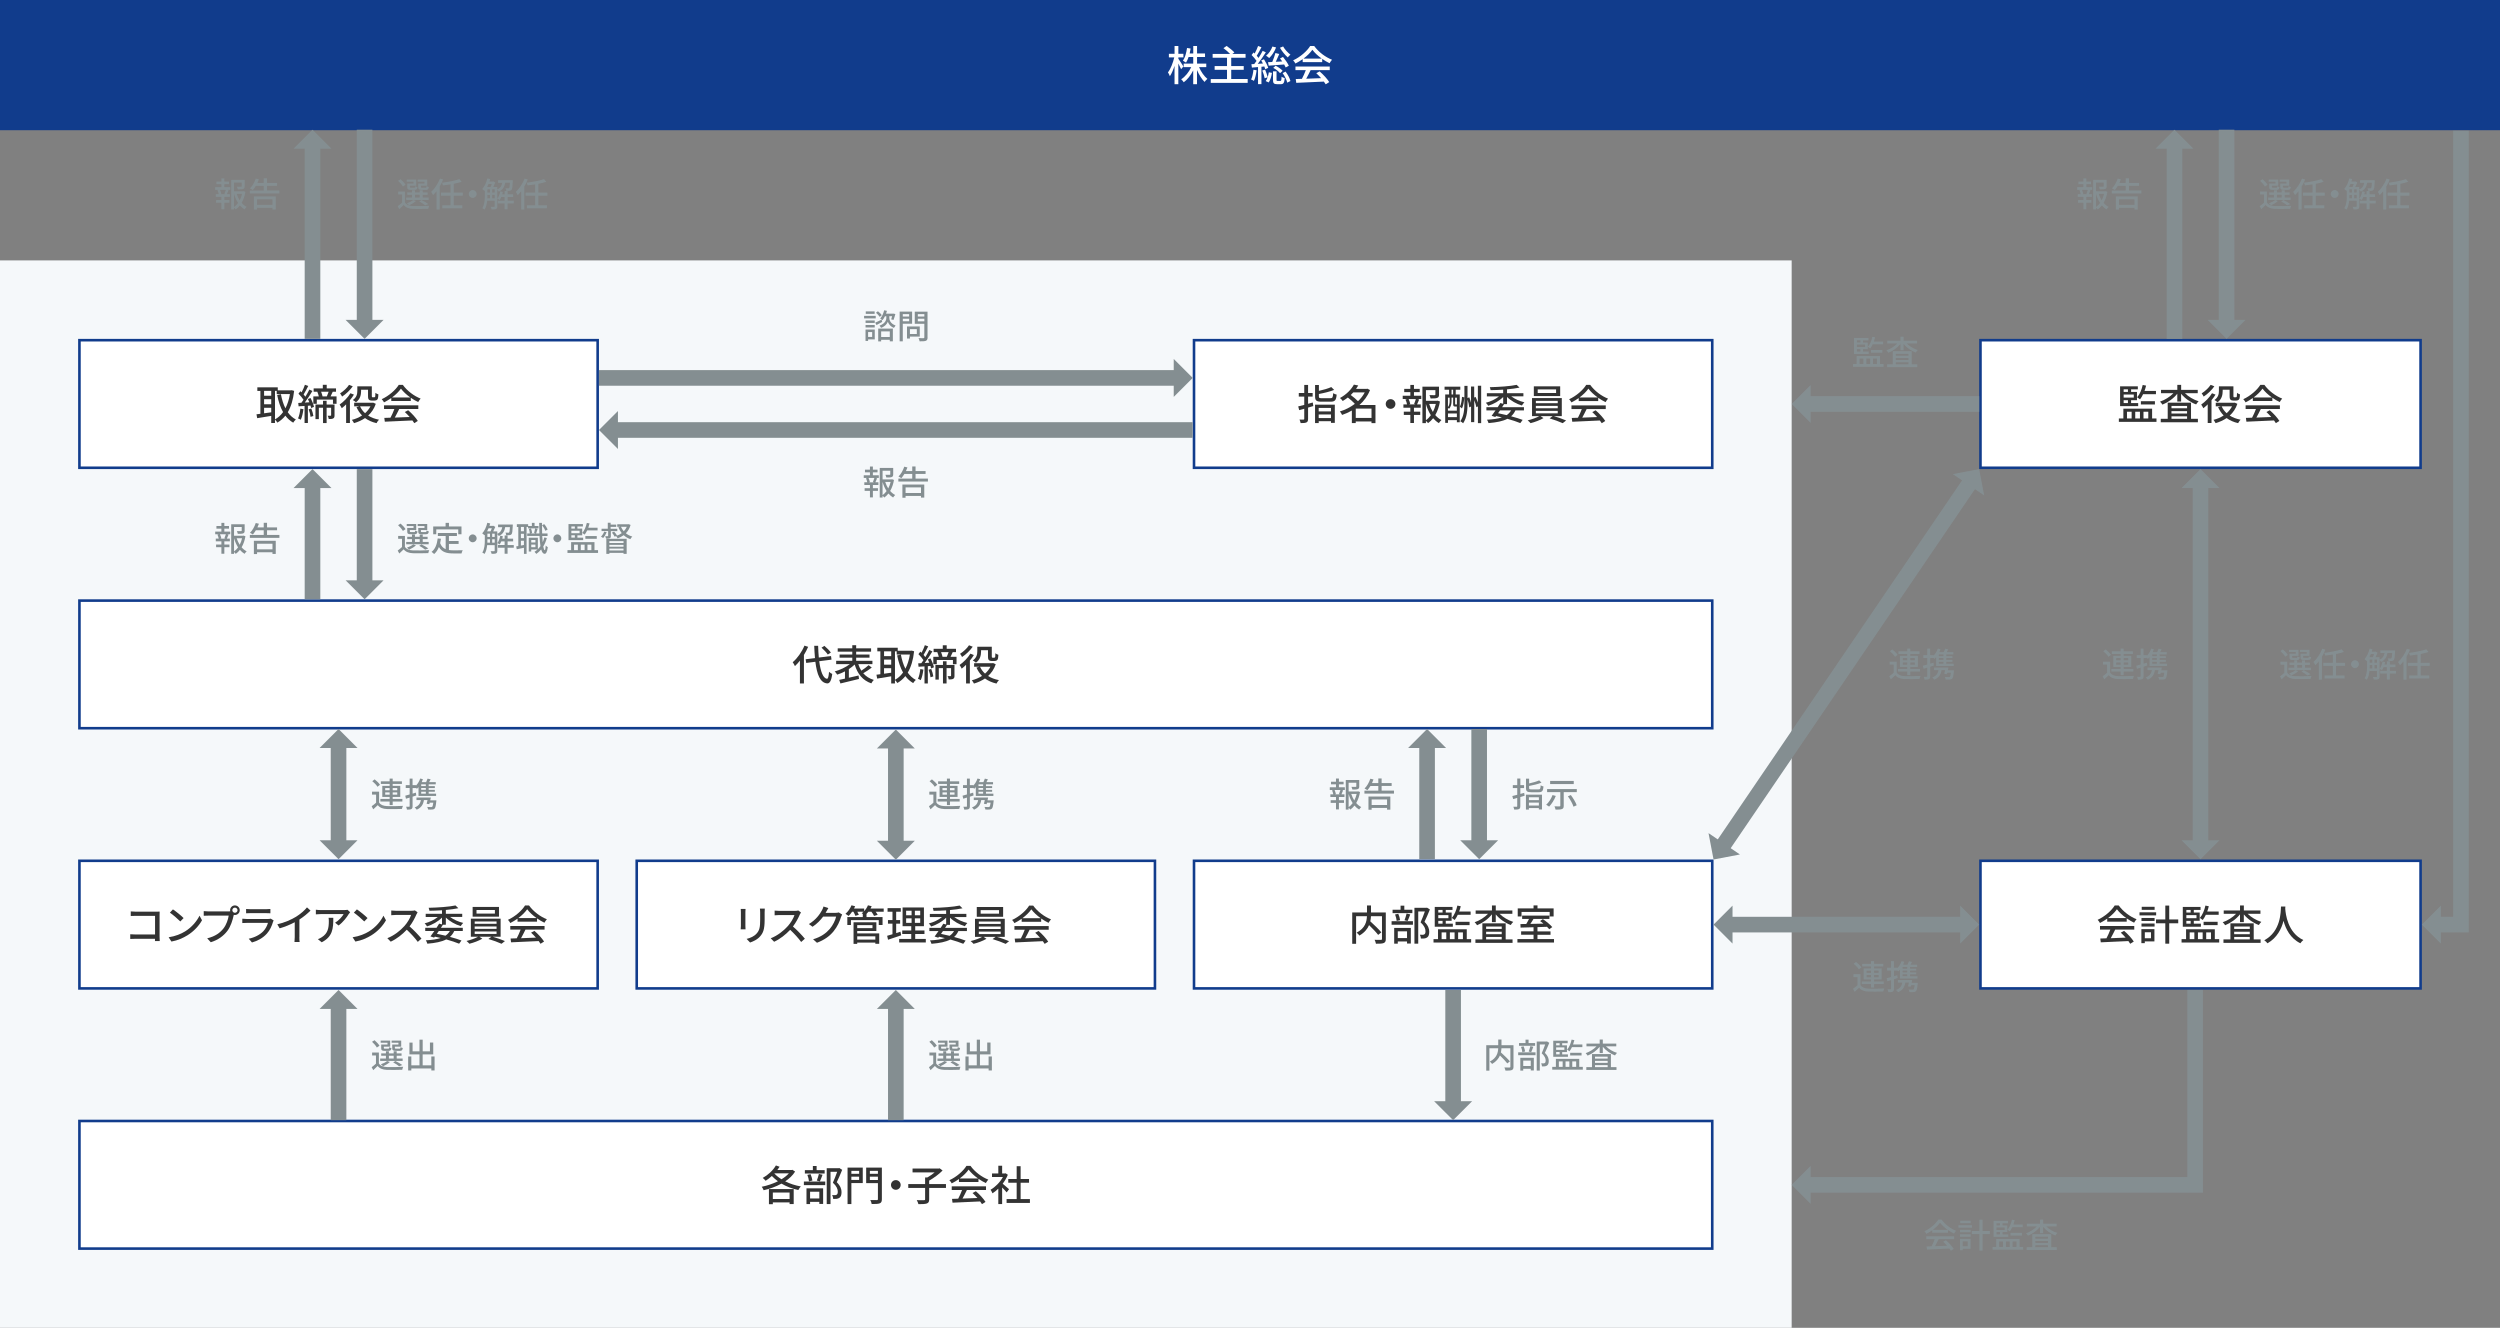 <?xml version="1.0" encoding="UTF-8"?>
<svg xmlns="http://www.w3.org/2000/svg" viewBox="0 0 960 509.88">
  <rect x="0" y="0" width="960" height="509.88" fill="#808080" stroke="none"/>
  <defs>
    <style>
      .cls-1 {
        fill: #f5f8fa;
      }

      .cls-1, .cls-2, .cls-3, .cls-4, .cls-5 {
        stroke-width: 0px;
      }

      .cls-2 {
        fill: #848e91;
      }

      .cls-3 {
        fill: #333;
      }

      .cls-4 {
        fill: #fff;
      }

      .cls-6 {
        fill: none;
        stroke: #848e91;
        stroke-miterlimit: 10;
        stroke-width: 6px;
      }

      .cls-5 {
        fill: #113c8c;
      }
    </style>
  </defs>
  <g id="_枠" data-name="枠">
    <rect class="cls-1" y="100" width="688" height="409.88"/>
    <rect class="cls-5" width="960" height="50"/>
    <g>
      <rect class="cls-4" x="30.5" y="130.63" width="199" height="49"/>
      <path class="cls-5" d="M229,131.13v48H31v-48h198M230,130.13H30v50h200v-50h0Z"/>
    </g>
    <g>
      <rect class="cls-4" x="458.5" y="130.63" width="199" height="49"/>
      <path class="cls-5" d="M657,131.13v48h-198v-48h198M658,130.13h-200v50h200v-50h0Z"/>
    </g>
    <g>
      <rect class="cls-4" x="760.5" y="130.63" width="169" height="49"/>
      <path class="cls-5" d="M929,131.13v48h-168v-48h168M930,130.13h-170v50h170v-50h0Z"/>
    </g>
    <g>
      <rect class="cls-4" x="30.5" y="230.63" width="627" height="49"/>
      <path class="cls-5" d="M657,231.13v48H31v-48h626M658,230.13H30v50h628v-50h0Z"/>
    </g>
    <g>
      <rect class="cls-4" x="30.5" y="330.55" width="199" height="49"/>
      <path class="cls-5" d="M229,331.05v48H31v-48h198M230,330.05H30v50h200v-50h0Z"/>
    </g>
    <g>
      <rect class="cls-4" x="244.5" y="330.55" width="199" height="49"/>
      <path class="cls-5" d="M443,331.05v48h-198v-48h198M444,330.05h-200v50h200v-50h0Z"/>
    </g>
    <g>
      <rect class="cls-4" x="458.5" y="330.55" width="199" height="49"/>
      <path class="cls-5" d="M657,331.05v48h-198v-48h198M658,330.05h-200v50h200v-50h0Z"/>
    </g>
    <g>
      <rect class="cls-4" x="760.5" y="330.55" width="169" height="49"/>
      <path class="cls-5" d="M929,331.05v48h-168v-48h168M930,330.05h-170v50h170v-50h0Z"/>
    </g>
    <g>
      <rect class="cls-4" x="30.5" y="430.46" width="627" height="49"/>
      <path class="cls-5" d="M657,430.96v48H31v-48h626M658,429.96H30v50h628v-50h0Z"/>
    </g>
  </g>
  <g id="_テキスト" data-name="テキスト">
    <g>
      <path class="cls-4" d="M453.54,26.56c-.21-.51-.66-1.38-1.06-2.18v7.96h-1.46v-7.06c-.5,1.57-1.14,3.02-1.79,3.99-.14-.43-.48-1.09-.74-1.49,1.01-1.26,1.95-3.67,2.42-5.73h-2.06v-1.38h2.18v-3.01h1.46v3.01h1.94v1.38h-1.94v.5c.43.59,1.65,2.51,1.94,2.98l-.88,1.04ZM460.44,25.78c.75,1.78,1.97,3.52,3.2,4.51-.35.27-.83.78-1.09,1.17-1.07-1.04-2.13-2.77-2.9-4.55v5.43h-1.46v-5.31c-.94,1.87-2.22,3.55-3.63,4.56-.22-.37-.67-.88-.99-1.15,1.52-.96,2.98-2.75,3.86-4.66h-2.9v-1.36h3.67v-2.53h-1.78c-.27.83-.61,1.57-.99,2.16-.26-.21-.86-.59-1.18-.75.82-1.18,1.31-3.03,1.57-4.88l1.38.22c-.1.66-.22,1.28-.37,1.89h1.38v-2.87h1.46v2.87h3.06v1.36h-3.06v2.53h3.54v1.36h-2.75Z"/>
      <path class="cls-4" d="M479.11,30.35v1.46h-14.18v-1.46h6.24v-3.54h-4.75v-1.44h4.75v-3.19h-5.52v-1.46h6.72c-.66-.71-1.7-1.6-2.58-2.23l1.22-.85c1.02.69,2.34,1.76,2.99,2.51l-.79.56h5.09v1.46h-5.51v3.19h4.8v1.44h-4.8v3.54h6.31Z"/>
      <path class="cls-4" d="M482.55,26.99c-.21,1.5-.54,3.06-1.04,4.07-.22-.16-.8-.42-1.09-.53.48-.96.75-2.38.9-3.75l1.23.21ZM484.39,25.62v6.69h-1.31v-6.56c-.85.08-1.66.14-2.35.21l-.19-1.31c.32-.02.69-.03,1.09-.06.29-.35.59-.77.88-1.2-.45-.72-1.23-1.58-1.9-2.26l.75-.99c.14.13.29.27.43.42.5-.9,1.02-2.05,1.31-2.91l1.3.5c-.56,1.09-1.23,2.35-1.81,3.25.26.29.5.58.69.85.61-.94,1.17-1.91,1.58-2.72l1.22.56c-.9,1.41-2.03,3.11-3.09,4.43l1.98-.14c-.21-.4-.45-.8-.67-1.17l1.06-.46c.67,1.04,1.39,2.42,1.63,3.31l-1.12.53c-.08-.3-.21-.67-.37-1.06l-1.1.11ZM485.8,26.74c.4.91.8,2.13.98,2.91.21-.61.35-1.26.45-1.89l1.2.22c-.18,1.28-.59,2.75-1.25,3.68l-1.15-.53c.29-.38.54-.9.74-1.47l-1.14.4c-.14-.82-.53-2.03-.91-2.98l1.09-.35ZM490.01,18.21c-.58,1.6-1.6,3.11-2.64,4.08-.27-.26-.85-.69-1.2-.9,1.07-.85,1.97-2.15,2.43-3.52l1.41.34ZM491.24,20.72c-.42.96-.9,2.08-1.34,3.01l2.48-.14c-.27-.4-.58-.8-.85-1.15l1.14-.58c.86,1.04,1.84,2.45,2.24,3.39l-1.2.66c-.14-.32-.35-.74-.59-1.15-2.14.18-4.31.35-5.94.46l-.26-1.34,1.62-.08c.46-1.04.94-2.43,1.22-3.44l1.49.37ZM491.66,31.06c.34,0,.42-.19.45-1.6.26.22.85.43,1.22.53-.14,1.87-.5,2.34-1.49,2.34h-1.44c-1.28,0-1.57-.4-1.57-1.71v-3.22h1.36v3.22c0,.4.06.45.42.45h1.06ZM489.85,25.25c1.01.48,2.13,1.3,2.67,1.95l-.98.91c-.53-.69-1.63-1.55-2.62-2.05l.93-.82ZM492.71,17.82c.62,1.14,1.84,2.45,2.82,3.17-.32.22-.8.74-1.02,1.06-1.01-.85-2.27-2.42-3.01-3.71l1.22-.51ZM493.66,27.5c.86,1.12,1.65,2.58,1.86,3.62l-1.22.62c-.21-1.01-.96-2.54-1.78-3.67l1.14-.58Z"/>
      <path class="cls-4" d="M500.23,22.72c-.88.62-1.83,1.2-2.79,1.67-.16-.34-.56-.9-.88-1.22,2.74-1.25,5.35-3.55,6.55-5.51h1.54c1.7,2.35,4.35,4.31,6.85,5.28-.35.37-.69.9-.95,1.34-.93-.45-1.9-1.01-2.83-1.66v1.25h-7.49v-1.15ZM497.48,25.54h13.14v1.39h-7.33c-.53,1.07-1.12,2.27-1.7,3.3,1.78-.06,3.76-.14,5.71-.22-.59-.67-1.23-1.34-1.86-1.91l1.28-.69c1.46,1.23,2.98,2.93,3.71,4.11l-1.36.85c-.18-.3-.42-.66-.71-1.04-3.81.19-7.88.37-10.6.48l-.19-1.46,2.37-.08c.53-.99,1.1-2.27,1.49-3.34h-3.97v-1.39ZM507.55,22.5c-1.44-1.02-2.75-2.23-3.6-3.39-.77,1.12-1.98,2.32-3.41,3.39h7.01Z"/>
    </g>
    <g>
      <path class="cls-3" d="M112.95,150.09c-.37,3.44-1.22,6.13-2.45,8.2.83,1.18,1.86,2.14,3.11,2.8-.34.29-.82.85-1.02,1.22-1.18-.69-2.18-1.58-3.01-2.69-.86,1.1-1.9,1.97-3.06,2.66-.21-.35-.61-.86-.93-1.15v1.31h-1.44v-2.74c-1.94.32-3.91.64-5.39.88l-.27-1.49c.45-.05.94-.13,1.5-.19v-8.79h-1.17v-1.38h7.84v1.15h5.07l.26-.05.96.26ZM101.41,150.1v1.86h2.74v-1.86h-2.74ZM101.41,155.24h2.74v-1.95h-2.74v1.95ZM104.15,158.32v-1.73h-2.74v2.11l2.74-.38ZM105.59,161.04c1.18-.62,2.22-1.57,3.11-2.79-1.04-1.84-1.76-4.07-2.27-6.58l1.44-.29c.37,1.98.93,3.83,1.73,5.41.8-1.52,1.39-3.36,1.73-5.46h-5.07v-1.23h-.66v10.93Z"/>
      <path class="cls-3" d="M116.52,157.13c-.19,1.5-.54,3.04-1.02,4.05-.22-.16-.78-.42-1.06-.51.46-.96.75-2.38.9-3.75l1.18.21ZM119.24,152.84c.59,1.07,1.15,2.48,1.33,3.39l-1.1.46c-.05-.27-.13-.61-.22-.96l-1.02.08v6.63h-1.28v-6.55c-.83.06-1.62.11-2.29.14l-.13-1.3,1.2-.06c.26-.35.54-.74.82-1.17-.46-.72-1.25-1.62-1.94-2.31l.74-.96c.16.14.3.29.46.45.5-.9.99-2.07,1.28-2.93l1.28.46c-.56,1.1-1.23,2.4-1.78,3.28.26.29.5.58.69.85.58-.94,1.12-1.94,1.5-2.75l1.2.54c-.86,1.42-1.95,3.14-2.95,4.45l1.76-.1c-.16-.43-.37-.88-.56-1.26l1.01-.4ZM119.53,156.86c.38.91.7,2.1.8,2.88l-1.07.34c-.08-.8-.38-1.99-.75-2.9l1.02-.32ZM129.24,152.22v2.83h-1.38v-1.6h-6.21v1.6h-1.33v-2.83h2.11c-.13-.56-.34-1.23-.58-1.76l.13-.03h-1.54v-1.28h3.52v-1.38h1.5v1.38h3.57v1.28h-1.26c-.27.64-.56,1.28-.83,1.79h2.29ZM128.46,159.47c0,.59-.08.98-.5,1.2-.38.22-.93.24-1.71.24-.05-.37-.24-.93-.42-1.28.51.02.98.02,1.14.02.13-.02.18-.06.18-.21v-2.88h-1.73v5.89h-1.38v-5.89h-1.6v4.4h-1.3v-5.63h2.9v-1.41h1.38v1.41h3.04v4.15ZM123.3,150.42c.24.59.46,1.3.56,1.79h1.65c.22-.53.5-1.22.69-1.79h-2.9Z"/>
      <path class="cls-3" d="M135.91,151.53c-.43.72-.96,1.46-1.54,2.14v8.77h-1.46v-7.17c-.56.56-1.12,1.06-1.67,1.49-.16-.34-.59-1.09-.83-1.41,1.52-1.04,3.17-2.71,4.15-4.35l1.34.53ZM135.46,148.34c-.99,1.42-2.59,2.98-4.1,3.95-.14-.32-.53-.94-.77-1.23,1.3-.82,2.74-2.16,3.44-3.28l1.42.56ZM144.3,155.07c-.62,1.86-1.65,3.35-2.93,4.51,1.15.75,2.56,1.28,4.16,1.58-.32.32-.75.93-.94,1.33-1.75-.4-3.2-1.06-4.42-1.95-1.26.86-2.71,1.5-4.23,1.95-.18-.37-.54-.96-.82-1.26,1.39-.34,2.72-.91,3.91-1.68-.88-.9-1.58-1.97-2.13-3.19l1.12-.34h-2.02v-1.36h7.01l.27-.05,1.01.45ZM138.66,150.14c0,1.42-.32,3.19-1.97,4.32-.26-.24-.88-.69-1.22-.85,1.52-1.02,1.74-2.38,1.74-3.51v-1.76h5.57v3.65c0,.27.02.45.1.51.05.05.14.06.24.06h.48c.13,0,.26-.02.32-.05.06-.05.14-.14.18-.35s.05-.7.06-1.31c.27.24.77.48,1.14.59-.03.62-.1,1.36-.19,1.62-.13.3-.3.5-.54.61-.22.1-.62.16-.88.16h-.93c-.4,0-.82-.1-1.07-.34-.27-.24-.37-.56-.37-1.5v-2.32h-2.66v.46ZM138.26,156.03c.45,1.01,1.09,1.89,1.92,2.64.85-.75,1.55-1.63,2.08-2.64h-4Z"/>
      <path class="cls-3" d="M150.25,152.84c-.88.62-1.83,1.2-2.79,1.67-.16-.34-.56-.9-.88-1.22,2.74-1.25,5.35-3.55,6.55-5.51h1.54c1.7,2.35,4.35,4.31,6.85,5.28-.35.37-.69.9-.95,1.34-.93-.45-1.9-1.01-2.83-1.66v1.25h-7.49v-1.15ZM147.49,155.66h13.14v1.39h-7.33c-.53,1.07-1.12,2.27-1.7,3.3,1.78-.06,3.76-.14,5.71-.22-.59-.67-1.23-1.34-1.86-1.91l1.28-.69c1.46,1.23,2.98,2.93,3.71,4.11l-1.36.85c-.18-.3-.42-.66-.71-1.04-3.81.19-7.88.37-10.6.48l-.19-1.46,2.37-.08c.53-.99,1.1-2.27,1.49-3.34h-3.97v-1.39ZM157.56,152.62c-1.44-1.02-2.75-2.23-3.6-3.39-.77,1.12-1.98,2.32-3.41,3.39h7.01Z"/>
    </g>
    <g>
      <path class="cls-3" d="M504.3,155.93l-2,.58v4.31c0,.77-.16,1.17-.62,1.39-.48.22-1.17.27-2.24.26-.05-.37-.26-.98-.43-1.36.67.03,1.33.03,1.52.02.22,0,.3-.06.3-.3v-3.87c-.69.21-1.34.38-1.94.54l-.38-1.44c.64-.16,1.44-.34,2.32-.58v-3.19h-2.1v-1.38h2.1v-3.1h1.47v3.1h1.75v1.38h-1.75v2.77c.59-.16,1.2-.32,1.81-.5l.19,1.38ZM504.98,155.4h7.59v6.98h-1.47v-.64h-4.71v.72h-1.41v-7.06ZM510.87,152.91c.83,0,.96-.29,1.07-1.92.34.24.96.45,1.34.54-.19,2.16-.64,2.72-2.32,2.72h-3.44c-2,0-2.53-.43-2.53-2v-4.42h1.47v2.26c1.76-.38,3.62-.93,4.75-1.46l1.1,1.09c-1.6.66-3.86,1.2-5.86,1.57v.96c0,.56.19.66,1.17.66h3.23ZM506.38,156.64v1.34h4.71v-1.34h-4.71ZM511.09,160.54v-1.39h-4.71v1.39h4.71Z"/>
      <path class="cls-3" d="M528.19,162.49h-1.54v-.66h-6.05v.62h-1.49v-4.8c-1.2.69-2.46,1.26-3.75,1.68-.18-.4-.56-1.01-.85-1.33,2-.59,4.02-1.6,5.75-2.93-.66-.75-1.75-1.7-2.69-2.42-.61.46-1.26.93-1.97,1.34-.22-.37-.7-.91-1.06-1.15,2.62-1.42,4.42-3.41,5.35-5.14l1.68.32c-.26.45-.54.88-.85,1.31h4.08l.27-.08,1.01.54c-.88,2.27-2.32,4.19-4.05,5.73h6.15v6.95ZM519.66,150.68c-.3.34-.62.69-.98,1.01.96.7,2.08,1.62,2.79,2.37,1.06-.99,1.95-2.13,2.59-3.38h-4.4ZM526.66,160.49v-3.58h-6.05v3.58h6.05Z"/>
      <path class="cls-3" d="M533.98,153.27c1.02,0,1.86.83,1.86,1.86s-.83,1.86-1.86,1.86-1.86-.83-1.86-1.86.83-1.86,1.86-1.86Z"/>
      <path class="cls-3" d="M542.97,151.96h2.8v1.26h-1.49l.69.18c-.27.67-.56,1.38-.82,1.89h1.42v1.28h-2.61v1.5h2.4v1.26h-2.4v3.09h-1.39v-3.09h-2.51v-1.26h2.51v-1.5h-2.66v-1.28h1.39c-.08-.54-.32-1.3-.61-1.89l.66-.18h-1.71v-1.26h2.93v-1.39h-2.35v-1.25h2.35v-1.5h1.39v1.5h2.21v1.25h-2.21v1.39ZM543.01,155.15c.22-.54.51-1.34.67-1.92h-2.77c.29.62.56,1.41.62,1.92l-.53.14h2.54l-.54-.14ZM552.95,154.17c-.32,1.91-.93,3.7-1.81,5.22.69.8,1.49,1.46,2.38,1.91-.32.27-.77.82-.99,1.18-.82-.48-1.55-1.12-2.21-1.89-.56.74-1.22,1.38-1.95,1.9-.19-.27-.51-.62-.82-.86v.85h-1.34v-13.99h6.37v3.03c0,.69-.14,1.07-.7,1.28-.53.21-1.34.21-2.54.21-.06-.38-.26-.93-.45-1.28.91.03,1.76.03,2,.02.24-.02.3-.06.3-.24v-1.7h-3.63v4.1h4.24l.24-.06.91.34ZM547.55,161.36c.74-.51,1.36-1.17,1.9-1.92-.82-1.26-1.44-2.74-1.9-4.32v6.24ZM548.8,155.11c.35,1.09.83,2.13,1.42,3.07.51-.96.88-2,1.14-3.07h-2.56Z"/>
      <path class="cls-3" d="M558.99,151.48h1.55v10.68h-1.1v-.82h-3.42v1.04h-1.06v-10.9h1.49v-1.83h-1.74v-1.18h6.05v1.18h-1.76v1.83ZM558.86,156.12c-.66,0-.85-.18-.85-1.01v-2.42h-.62v1.33c0,.91-.16,2.13-.96,2.96-.1-.1-.26-.27-.42-.38v1.09h3.42v-1.57h-.58ZM556.01,152.7v3.62c.56-.7.66-1.57.66-2.3v-1.31h-.66ZM559.44,160.17v-1.39h-3.42v1.39h3.42ZM557.39,151.48h.62v-1.83h-.62v1.83ZM559.44,152.7h-.67v2.4c0,.21.03.22.18.22h.5v-2.62ZM562.29,152.6c-.11,1.41-.32,3.15-.9,4.24l-.8-.67c.5-.88.72-2.45.82-3.79l.88.22ZM568.77,148.12v14.36h-1.25v-6.42l-.59.32c-.13-.74-.46-1.78-.82-2.72v8.43h-1.22v-5.99l-.69.34c-.06-.82-.34-1.97-.66-2.98v1.01c0,2.98-.19,5.84-1.7,8.07-.24-.26-.75-.61-1.09-.78,1.41-2,1.58-4.56,1.58-7.28v-6.32h1.2v4.71l.67-.32c.26.66.5,1.44.67,2.15v-6.28h1.22v4.24l.53-.26c.34.69.64,1.47.88,2.22v-6.5h1.25Z"/>
      <path class="cls-3" d="M577.55,155.21c-.22.37-.48.75-.74,1.15h8.39v1.23h-3.28c-.4.9-.96,1.65-1.65,2.26,1.71.46,3.27.94,4.43,1.39l-.9,1.23c-1.3-.54-3.03-1.1-4.96-1.65-1.76.93-4.15,1.39-7.25,1.65-.11-.42-.34-.96-.59-1.3,2.35-.13,4.24-.38,5.73-.9-.74-.18-1.49-.35-2.26-.51l-.27.37-1.41-.46c.43-.58.96-1.31,1.49-2.08h-3.5v-1.23h4.34c.37-.56.72-1.1,1.01-1.6l1.09.3v-2.62c-1.47,1.5-3.67,2.75-5.75,3.39-.19-.37-.61-.9-.91-1.17,1.83-.46,3.73-1.36,5.06-2.45h-4.66v-1.22h6.26v-1.36c-1.63.11-3.3.18-4.83.19-.03-.3-.19-.85-.3-1.14,3.62-.08,7.96-.38,10.31-.9l1.1,1.06c-1.34.29-3.03.51-4.8.67v1.47h6.29v1.22h-4.66c1.34,1.02,3.25,1.87,5.04,2.29-.32.3-.74.85-.96,1.23-2.06-.62-4.24-1.82-5.71-3.3v2.77h-1.14ZM576,157.6c-.24.37-.48.72-.74,1.07,1.1.22,2.22.48,3.3.74.71-.48,1.26-1.07,1.7-1.81h-4.26Z"/>
      <path class="cls-3" d="M596.67,159.79c1.6.46,3.52,1.15,4.72,1.67l-1.31,1.04c-1.2-.54-3.36-1.36-5.04-1.84l1.17-.86h-4.63l1.12.75c-1.28.77-3.33,1.54-4.96,1.94-.27-.3-.75-.8-1.12-1.07,1.52-.35,3.39-1.01,4.45-1.62h-2.77v-6.93h11.43v6.93h-3.06ZM599.11,152.09h-10.12v-3.75h10.12v3.75ZM589.77,154.84h8.4v-.91h-8.4v.91ZM589.77,156.78h8.4v-.93h-8.4v.93ZM589.77,158.72h8.4v-.94h-8.4v.94ZM597.54,149.53h-7.06v1.38h7.06v-1.38Z"/>
      <path class="cls-3" d="M606.22,152.86c-.88.62-1.83,1.2-2.79,1.67-.16-.34-.56-.9-.88-1.22,2.74-1.25,5.35-3.55,6.55-5.51h1.54c1.7,2.35,4.35,4.31,6.85,5.28-.35.37-.69.9-.95,1.34-.93-.45-1.9-1.01-2.83-1.66v1.25h-7.49v-1.15ZM603.47,155.68h13.14v1.39h-7.33c-.53,1.07-1.12,2.27-1.7,3.3,1.78-.06,3.76-.14,5.71-.22-.59-.67-1.23-1.34-1.86-1.91l1.28-.69c1.46,1.23,2.98,2.93,3.71,4.11l-1.36.85c-.18-.3-.42-.66-.71-1.04-3.81.19-7.88.37-10.6.48l-.19-1.46,2.37-.08c.53-.99,1.1-2.27,1.49-3.34h-3.97v-1.39ZM613.54,152.63c-1.44-1.02-2.75-2.23-3.6-3.39-.77,1.12-1.98,2.32-3.41,3.39h7.01Z"/>
    </g>
    <g>
      <path class="cls-3" d="M828.09,160.7v1.31h-14.45v-1.31h1.73v-3.78h11.04v3.78h1.68ZM821.06,155.95h-6.95v-7.6h6.82v1.15h-2.59v1.01h2.26v3.17h-2.26v1.1h2.72v1.17ZM815.48,149.5v1.01h1.65v-1.01h-1.65ZM819.37,151.5h-3.89v1.18h3.89v-1.18ZM815.48,154.78h1.65v-1.1h-1.65v1.1ZM816.76,160.7h1.79v-2.59h-1.79v2.59ZM819.93,158.11v2.59h1.81v-2.59h-1.81ZM822.95,151.37c-.35.75-.75,1.44-1.18,1.99-.24-.22-.79-.61-1.1-.8,1.01-1.15,1.73-2.91,2.13-4.74l1.3.26c-.16.69-.37,1.38-.61,2.03h4.4v1.26h-4.93ZM822.1,155.32v-1.26h5.39v1.26h-5.39ZM823.1,158.11v2.59h1.84v-2.59h-1.84Z"/>
      <path class="cls-3" d="M839.02,150.99c1.33,1.34,3.33,2.51,5.25,3.11-.32.29-.75.83-.96,1.2-2.15-.78-4.32-2.32-5.76-4.08v2.98h-1.47v-3.01c-1.42,1.81-3.6,3.36-5.71,4.19-.19-.34-.61-.88-.93-1.15,1.87-.62,3.83-1.86,5.14-3.23h-4.75v-1.3h6.26v-1.92h1.47v1.92h6.37v1.3h-4.9ZM841.35,160.81h2.64v1.34h-14.26v-1.34h2.67v-6.18h8.95v6.18ZM833.85,155.88v.9h5.99v-.9h-5.99ZM839.83,157.87h-5.99v.93h5.99v-.93ZM833.85,160.81h5.99v-.94h-5.99v.94Z"/>
      <path class="cls-3" d="M850.76,151.53c-.43.72-.96,1.46-1.54,2.14v8.77h-1.46v-7.17c-.56.56-1.12,1.06-1.67,1.49-.16-.34-.59-1.09-.83-1.41,1.52-1.04,3.17-2.71,4.15-4.35l1.34.53ZM850.31,148.34c-.99,1.42-2.59,2.98-4.1,3.95-.14-.32-.53-.94-.77-1.23,1.3-.82,2.74-2.16,3.44-3.28l1.42.56ZM859.15,155.07c-.62,1.86-1.65,3.35-2.93,4.51,1.15.75,2.56,1.28,4.16,1.58-.32.32-.75.93-.94,1.33-1.75-.4-3.2-1.06-4.42-1.95-1.26.86-2.71,1.5-4.23,1.95-.18-.37-.54-.96-.82-1.26,1.39-.34,2.72-.91,3.91-1.68-.88-.9-1.58-1.97-2.13-3.19l1.12-.34h-2.02v-1.36h7.01l.27-.05,1.01.45ZM853.51,150.14c0,1.42-.32,3.19-1.97,4.32-.26-.24-.88-.69-1.22-.85,1.52-1.02,1.74-2.38,1.74-3.51v-1.76h5.57v3.65c0,.27.02.45.1.51.05.05.14.06.24.06h.48c.13,0,.26-.02.32-.05.06-.05.14-.14.18-.35s.05-.7.06-1.31c.27.24.77.48,1.14.59-.03.62-.1,1.36-.19,1.62-.13.3-.3.5-.54.61-.22.1-.62.16-.88.16h-.93c-.4,0-.82-.1-1.07-.34-.27-.24-.37-.56-.37-1.5v-2.32h-2.66v.46ZM853.11,156.03c.45,1.01,1.09,1.89,1.92,2.64.85-.75,1.55-1.63,2.08-2.64h-4Z"/>
      <path class="cls-3" d="M865.09,152.84c-.88.62-1.83,1.2-2.79,1.67-.16-.34-.56-.9-.88-1.22,2.74-1.25,5.35-3.55,6.55-5.51h1.54c1.7,2.35,4.35,4.31,6.85,5.28-.35.37-.69.9-.95,1.34-.93-.45-1.9-1.01-2.83-1.66v1.25h-7.49v-1.15ZM862.34,155.66h13.14v1.39h-7.33c-.53,1.07-1.12,2.27-1.7,3.3,1.78-.06,3.76-.14,5.71-.22-.59-.67-1.23-1.34-1.86-1.91l1.28-.69c1.46,1.23,2.98,2.93,3.71,4.11l-1.36.85c-.18-.3-.42-.66-.71-1.04-3.81.19-7.88.37-10.6.48l-.19-1.46,2.37-.08c.53-.99,1.1-2.27,1.49-3.34h-3.97v-1.39ZM872.41,152.62c-1.44-1.02-2.75-2.23-3.6-3.39-.77,1.12-1.98,2.32-3.41,3.39h7.01Z"/>
    </g>
    <g>
      <path class="cls-3" d="M310.33,248.38c-.45,1.06-1.01,2.11-1.62,3.11v10.95h-1.54v-8.76c-.61.79-1.25,1.49-1.92,2.1-.14-.37-.59-1.15-.85-1.49,1.78-1.5,3.49-3.91,4.51-6.37l1.41.46ZM314.58,253.91c.51,3.92,1.47,6.56,2.99,6.74.4.02.64-.86.78-2.67.29.3.94.71,1.23.82-.37,2.9-1.1,3.68-1.95,3.63-2.67-.22-3.92-3.39-4.53-8.31l-3.51.45-.22-1.41,3.58-.45c-.13-1.46-.22-3.03-.29-4.71h1.5c.05,1.6.13,3.12.26,4.5l4.69-.59.19,1.39-4.74.61ZM317.87,251.35c-.46-.74-1.5-1.84-2.4-2.64l1.1-.7c.91.75,1.97,1.83,2.48,2.56l-1.18.78Z"/>
      <path class="cls-3" d="M334.76,256.35c-.99.78-2.23,1.58-3.28,2.16,1.02,1.2,2.37,2.08,4.07,2.58-.32.32-.77.91-.96,1.33-3.36-1.17-5.3-3.65-6.39-7.24-.64.62-1.41,1.22-2.24,1.76v3.31c1.2-.27,2.48-.58,3.73-.86l.16,1.33c-2.5.64-5.2,1.28-7.12,1.73l-.48-1.38c.64-.13,1.39-.3,2.22-.48v-2.79c-.99.53-2.02.96-2.98,1.26-.21-.37-.66-.91-.96-1.23,2-.54,4.26-1.6,5.81-2.8h-5.25v-1.28h6.19v-1.2h-4.88v-1.22h4.88v-1.09h-5.6v-1.28h5.6v-1.2h1.49v1.2h5.73v1.28h-5.73v1.09h5.12v1.22h-5.12v1.2h6.24v1.28h-5.43c.3.91.69,1.76,1.17,2.51.98-.62,2.08-1.46,2.8-2.11l1.2.91Z"/>
      <path class="cls-3" d="M351.02,250.09c-.37,3.44-1.22,6.13-2.45,8.2.83,1.18,1.86,2.14,3.11,2.8-.34.29-.82.85-1.02,1.22-1.18-.69-2.18-1.58-3.01-2.69-.86,1.1-1.9,1.97-3.06,2.66-.21-.35-.61-.86-.93-1.15v1.31h-1.44v-2.74c-1.94.32-3.91.64-5.39.88l-.27-1.49c.45-.05.94-.13,1.5-.19v-8.79h-1.17v-1.38h7.84v1.15h5.07l.26-.05.96.26ZM339.48,250.1v1.86h2.74v-1.86h-2.74ZM339.48,255.24h2.74v-1.95h-2.74v1.95ZM342.21,258.32v-1.73h-2.74v2.11l2.74-.38ZM343.66,261.04c1.18-.62,2.22-1.57,3.11-2.79-1.04-1.84-1.76-4.07-2.27-6.58l1.44-.29c.37,1.98.93,3.83,1.73,5.41.8-1.52,1.39-3.36,1.73-5.46h-5.07v-1.23h-.66v10.93Z"/>
      <path class="cls-3" d="M354.58,257.13c-.19,1.5-.54,3.04-1.02,4.05-.22-.16-.78-.42-1.06-.51.46-.96.75-2.38.9-3.75l1.18.21ZM357.3,252.84c.59,1.07,1.15,2.48,1.33,3.39l-1.1.46c-.05-.27-.13-.61-.22-.96l-1.02.08v6.63h-1.28v-6.55c-.83.06-1.62.11-2.29.14l-.13-1.3,1.2-.06c.26-.35.54-.74.82-1.17-.46-.72-1.25-1.62-1.94-2.31l.74-.96c.16.14.3.29.46.45.5-.9.99-2.07,1.28-2.93l1.28.46c-.56,1.1-1.23,2.4-1.78,3.28.26.29.5.58.69.85.58-.94,1.12-1.94,1.5-2.75l1.2.54c-.86,1.42-1.95,3.14-2.95,4.45l1.76-.1c-.16-.43-.37-.88-.56-1.26l1.01-.4ZM357.59,256.86c.38.91.7,2.1.8,2.88l-1.07.34c-.08-.8-.38-1.99-.75-2.9l1.02-.32ZM367.31,252.22v2.83h-1.38v-1.6h-6.21v1.6h-1.33v-2.83h2.11c-.13-.56-.34-1.23-.58-1.76l.13-.03h-1.54v-1.28h3.52v-1.38h1.5v1.38h3.57v1.28h-1.26c-.27.64-.56,1.28-.83,1.79h2.29ZM366.52,259.47c0,.59-.08.98-.5,1.2-.38.22-.93.24-1.71.24-.05-.37-.24-.93-.42-1.28.51.02.98.02,1.14.02.13-.02.18-.06.18-.21v-2.88h-1.73v5.89h-1.38v-5.89h-1.6v4.4h-1.3v-5.63h2.9v-1.41h1.38v1.41h3.04v4.15ZM361.37,250.42c.24.59.46,1.3.56,1.79h1.65c.22-.53.5-1.22.69-1.79h-2.9Z"/>
      <path class="cls-3" d="M373.97,251.53c-.43.72-.96,1.46-1.54,2.14v8.77h-1.46v-7.17c-.56.56-1.12,1.06-1.67,1.49-.16-.34-.59-1.09-.83-1.41,1.52-1.04,3.17-2.71,4.15-4.35l1.34.53ZM373.53,248.34c-.99,1.42-2.59,2.98-4.1,3.95-.14-.32-.53-.94-.77-1.23,1.3-.82,2.74-2.16,3.44-3.28l1.42.56ZM382.36,255.07c-.62,1.86-1.65,3.35-2.93,4.51,1.15.75,2.56,1.28,4.16,1.58-.32.32-.75.93-.94,1.33-1.75-.4-3.2-1.06-4.42-1.95-1.26.86-2.71,1.5-4.23,1.95-.18-.37-.54-.96-.82-1.26,1.39-.34,2.72-.91,3.91-1.68-.88-.9-1.58-1.97-2.13-3.19l1.12-.34h-2.02v-1.36h7.01l.27-.05,1.01.45ZM376.73,250.14c0,1.42-.32,3.19-1.97,4.32-.26-.24-.88-.69-1.22-.85,1.52-1.02,1.74-2.38,1.74-3.51v-1.76h5.57v3.65c0,.27.02.45.1.51.05.05.14.06.24.06h.48c.13,0,.26-.02.32-.05.06-.05.14-.14.18-.35s.05-.7.06-1.31c.27.24.77.48,1.14.59-.03.62-.1,1.36-.19,1.62-.13.3-.3.5-.54.61-.22.1-.62.16-.88.16h-.93c-.4,0-.82-.1-1.07-.34-.27-.24-.37-.56-.37-1.5v-2.32h-2.66v.46ZM376.33,256.03c.45,1.01,1.09,1.89,1.92,2.64.85-.75,1.55-1.63,2.08-2.64h-4Z"/>
    </g>
    <g>
      <path class="cls-3" d="M59.5,361.36c0-.22.02-.53.02-.86h-7.59c-.66,0-1.46.03-1.92.06v-1.81c.46.03,1.17.08,1.86.08h7.67v-7.14h-7.47c-.62,0-1.44.03-1.86.05v-1.76c.56.05,1.33.1,1.86.1h7.96c.43,0,.99-.02,1.28-.03-.02.35-.03.93-.03,1.34v8.27c0,.56.03,1.34.06,1.7h-1.83Z"/>
      <path class="cls-3" d="M71.05,357.67c2.58-1.58,4.58-3.99,5.55-6.04l.98,1.75c-1.15,2.06-3.12,4.26-5.62,5.79-1.62.99-3.65,1.94-6.13,2.39l-1.07-1.65c2.67-.4,4.75-1.3,6.29-2.24ZM70.5,352.54l-1.26,1.3c-.83-.85-2.82-2.58-4-3.39l1.17-1.25c1.14.75,3.2,2.42,4.1,3.35Z"/>
      <path class="cls-3" d="M87.74,349.98c.19,0,.43,0,.67-.03-.03-.14-.05-.29-.05-.43,0-1.01.83-1.84,1.84-1.84s1.86.83,1.86,1.84-.83,1.84-1.86,1.84c-.14,0-.29-.02-.42-.05l-.08.3c-.35,1.63-1.1,4.16-2.4,5.87-1.46,1.89-3.46,3.43-6.36,4.34l-1.38-1.5c3.14-.77,4.95-2.14,6.26-3.81,1.1-1.41,1.79-3.46,2-4.91h-7.86c-.69,0-1.33.03-1.73.05v-1.78c.45.06,1.2.11,1.73.11h7.76ZM91.21,349.52c0-.54-.45-.99-1.01-.99s-.99.45-.99.99.45.99.99.99,1.01-.43,1.01-.99Z"/>
      <path class="cls-3" d="M105.08,353.46c-.08.18-.21.42-.24.54-.46,1.57-1.17,3.19-2.35,4.5-1.65,1.82-3.68,2.83-5.73,3.41l-1.25-1.44c2.32-.48,4.29-1.52,5.6-2.88.91-.94,1.49-2.15,1.78-3.2h-8.15c-.38,0-1.09.02-1.7.06v-1.67c.62.06,1.23.11,1.7.11h8.2c.43,0,.82-.06,1.02-.14l1.12.7ZM94.5,349.05c.43.05,1.01.08,1.52.08h6.24c.51,0,1.17-.03,1.57-.08v1.65c-.4-.03-1.04-.05-1.58-.05h-6.23c-.5,0-1.07.02-1.52.05v-1.65Z"/>
      <path class="cls-3" d="M114.95,359.83c0,.66.03,1.54.11,1.89h-1.98c.05-.35.1-1.23.1-1.89v-5.7c-1.68.9-3.81,1.79-5.79,2.35l-.91-1.55c2.74-.62,5.44-1.81,7.22-2.91,1.62-1.01,3.28-2.43,4.18-3.59l1.36,1.23c-1.15,1.15-2.66,2.4-4.27,3.44v6.72Z"/>
      <path class="cls-3" d="M134.46,350.3c-.14.18-.4.48-.53.67-.69,1.17-2.21,3.2-3.92,4.42l-1.33-1.07c1.39-.82,2.8-2.4,3.27-3.31h-8.79c-.62,0-1.18.05-1.87.1v-1.78c.59.08,1.25.14,1.87.14h8.95c.37,0,1.09-.05,1.34-.11l1.01.94ZM127.99,352.43c0,4.18-.24,7.25-4.45,9.41l-1.47-1.2c.46-.16,1.02-.42,1.54-.78,2.29-1.47,2.66-3.49,2.66-6.15,0-.43-.02-.82-.1-1.28h1.82Z"/>
      <path class="cls-3" d="M141.69,357.67c2.58-1.58,4.58-3.99,5.55-6.04l.98,1.75c-1.15,2.06-3.12,4.26-5.62,5.79-1.62.99-3.65,1.94-6.13,2.39l-1.07-1.65c2.67-.4,4.75-1.3,6.29-2.24ZM141.14,352.54l-1.26,1.3c-.83-.85-2.82-2.58-4-3.39l1.17-1.25c1.14.75,3.2,2.42,4.1,3.35Z"/>
      <path class="cls-3" d="M160.35,350.35c-.11.16-.35.56-.46.83-.56,1.31-1.5,3.12-2.62,4.56,1.65,1.41,3.58,3.47,4.58,4.69l-1.42,1.25c-1.04-1.44-2.64-3.2-4.23-4.67-1.71,1.82-3.86,3.54-6.16,4.59l-1.3-1.34c2.59-.99,4.99-2.91,6.58-4.69,1.09-1.22,2.16-2.98,2.54-4.23h-5.87c-.62,0-1.49.08-1.75.1v-1.81c.32.05,1.25.11,1.75.11h5.94c.59,0,1.12-.06,1.39-.16l1.04.77Z"/>
      <path class="cls-3" d="M170.06,355.12c-.22.37-.48.75-.74,1.15h8.39v1.23h-3.28c-.4.9-.96,1.65-1.65,2.26,1.71.46,3.27.94,4.43,1.39l-.9,1.23c-1.3-.54-3.03-1.1-4.96-1.65-1.76.93-4.15,1.39-7.25,1.65-.11-.42-.34-.96-.59-1.3,2.35-.13,4.24-.38,5.73-.9-.74-.18-1.49-.35-2.26-.51l-.27.37-1.41-.46c.43-.58.96-1.31,1.49-2.08h-3.5v-1.23h4.34c.37-.56.72-1.1,1.01-1.6l1.09.3v-2.62c-1.47,1.5-3.67,2.75-5.75,3.39-.19-.37-.61-.9-.91-1.17,1.83-.46,3.73-1.36,5.06-2.45h-4.66v-1.22h6.26v-1.36c-1.63.11-3.3.18-4.83.19-.03-.3-.19-.85-.3-1.14,3.62-.08,7.96-.38,10.31-.9l1.1,1.06c-1.34.29-3.03.51-4.8.67v1.47h6.29v1.22h-4.66c1.34,1.02,3.25,1.87,5.04,2.29-.32.3-.74.85-.96,1.23-2.06-.62-4.24-1.82-5.71-3.3v2.77h-1.14ZM168.5,357.5c-.24.37-.48.72-.74,1.07,1.1.22,2.22.48,3.3.74.71-.48,1.26-1.07,1.7-1.81h-4.26Z"/>
      <path class="cls-3" d="M189.18,359.7c1.6.46,3.52,1.15,4.72,1.67l-1.31,1.04c-1.2-.54-3.36-1.36-5.04-1.84l1.17-.86h-4.63l1.12.75c-1.28.77-3.33,1.54-4.96,1.94-.27-.3-.75-.8-1.12-1.07,1.52-.35,3.39-1.01,4.45-1.62h-2.77v-6.93h11.43v6.93h-3.06ZM191.61,352h-10.12v-3.75h10.12v3.75ZM182.28,354.75h8.4v-.91h-8.4v.91ZM182.28,356.69h8.4v-.93h-8.4v.93ZM182.28,358.62h8.4v-.94h-8.4v.94ZM190.04,349.44h-7.06v1.38h7.06v-1.38Z"/>
      <path class="cls-3" d="M198.73,352.77c-.88.62-1.83,1.2-2.79,1.67-.16-.34-.56-.9-.88-1.22,2.74-1.25,5.35-3.55,6.55-5.51h1.54c1.7,2.35,4.35,4.31,6.85,5.28-.35.37-.69.9-.95,1.34-.93-.45-1.9-1.01-2.83-1.66v1.25h-7.49v-1.15ZM195.97,355.58h13.14v1.39h-7.33c-.53,1.07-1.12,2.27-1.7,3.3,1.78-.06,3.76-.14,5.71-.22-.59-.67-1.23-1.34-1.86-1.91l1.28-.69c1.46,1.23,2.98,2.93,3.71,4.11l-1.36.85c-.18-.3-.42-.66-.71-1.04-3.81.19-7.88.37-10.6.48l-.19-1.46,2.37-.08c.53-.99,1.1-2.27,1.49-3.34h-3.97v-1.39ZM206.04,352.54c-1.44-1.02-2.75-2.23-3.6-3.39-.77,1.12-1.98,2.32-3.41,3.39h7.01Z"/>
    </g>
    <g>
      <path class="cls-3" d="M286.29,349.03c-.03.34-.06.74-.06,1.18v5.36c0,.42.03.98.06,1.3h-1.87c.02-.27.08-.83.08-1.3v-5.36c0-.29-.03-.85-.06-1.18h1.86ZM293.68,348.9c-.03.42-.06.9-.06,1.47v2.85c0,3.67-.58,5.03-1.76,6.37-1.04,1.22-2.66,1.94-3.83,2.34l-1.33-1.39c1.52-.38,2.9-.99,3.87-2.1,1.12-1.26,1.33-2.51,1.33-5.31v-2.75c0-.58-.05-1.06-.1-1.47h1.87Z"/>
      <path class="cls-3" d="M307.57,350.39c-.11.16-.35.56-.46.83-.56,1.31-1.5,3.12-2.62,4.56,1.65,1.41,3.58,3.47,4.58,4.69l-1.42,1.25c-1.04-1.44-2.64-3.2-4.23-4.67-1.71,1.82-3.86,3.54-6.16,4.59l-1.3-1.34c2.59-.99,4.99-2.91,6.58-4.69,1.09-1.22,2.16-2.98,2.54-4.23h-5.87c-.62,0-1.49.08-1.75.1v-1.81c.32.05,1.25.11,1.75.11h5.94c.59,0,1.12-.06,1.39-.16l1.04.77Z"/>
      <path class="cls-3" d="M323.39,351.17c-.16.26-.34.66-.45.98-.43,1.54-1.38,3.68-2.82,5.44-1.47,1.81-3.41,3.28-6.4,4.43l-1.49-1.33c3.09-.93,4.99-2.35,6.42-4,1.18-1.36,2.14-3.38,2.43-4.72h-4.99c-1.02,1.38-2.38,2.79-4.07,3.91l-1.41-1.04c2.79-1.67,4.27-3.89,5.03-5.3.19-.32.46-.98.59-1.44l1.86.61c-.32.48-.66,1.1-.83,1.42-.06.13-.14.27-.22.4h3.84c.45,0,.9-.05,1.2-.16l1.31.8Z"/>
      <path class="cls-3" d="M339.36,350.1h-3.11c.3.42.61.85.77,1.2l-1.39.42c-.16-.43-.59-1.07-1.01-1.62h-1.14c-.24.32-.5.61-.77.88h.03v1.17h6.16v3.06h-1.46v-1.89h-10.68v1.89h-1.39v-3.06h5.94v-1.17h.08c-.19-.1-.37-.19-.51-.26.26-.18.51-.4.75-.62h-2.42c.24.43.46.86.58,1.18l-1.33.4c-.13-.42-.45-1.04-.75-1.58h-.5c-.42.62-.88,1.18-1.33,1.62-.29-.24-.87-.62-1.22-.82.94-.8,1.82-2.03,2.32-3.27l1.39.37c-.13.29-.27.59-.43.88h3.89v1.01c.62-.66,1.14-1.44,1.46-2.26l1.44.35c-.13.3-.29.61-.45.9h5.06v1.22ZM329.17,358.42h8.45v3.99h-1.49v-.46h-6.96v.5h-1.41v-8.29h8.76v3.35h-7.35v.93ZM329.17,355.26v1.14h5.86v-1.14h-5.86ZM329.17,359.55v1.26h6.96v-1.26h-6.96Z"/>
      <path class="cls-3" d="M346.05,359.16c-1.75.61-3.6,1.23-5.04,1.7l-.35-1.52c.58-.16,1.28-.35,2.05-.59v-4.07h-1.73v-1.38h1.73v-3.19h-1.89v-1.38h5.09v1.38h-1.78v3.19h1.52v1.38h-1.52v3.62c.54-.18,1.12-.35,1.66-.54l.26,1.41ZM355.51,360.55v1.36h-10.23v-1.36h4.64v-1.9h-3.47v-1.34h3.47v-1.65h-3.33v-7.2h8.2v7.2h-3.35v1.65h3.55v1.34h-3.55v1.9h4.07ZM347.95,351.45h2.1v-1.73h-2.1v1.73ZM347.95,354.39h2.1v-1.76h-2.1v1.76ZM353.36,349.72h-2.05v1.73h2.05v-1.73ZM353.36,352.63h-2.05v1.76h2.05v-1.76Z"/>
      <path class="cls-3" d="M363.65,355.16c-.22.37-.48.75-.74,1.15h8.39v1.23h-3.28c-.4.9-.96,1.65-1.65,2.26,1.71.46,3.27.94,4.43,1.39l-.9,1.23c-1.3-.54-3.02-1.1-4.96-1.65-1.76.93-4.15,1.39-7.25,1.65-.11-.42-.34-.96-.59-1.3,2.35-.13,4.24-.38,5.73-.9-.74-.18-1.49-.35-2.26-.51l-.27.37-1.41-.46c.43-.58.96-1.31,1.49-2.08h-3.5v-1.23h4.34c.37-.56.72-1.1,1.01-1.6l1.09.3v-2.62c-1.47,1.5-3.67,2.75-5.75,3.39-.19-.37-.61-.9-.91-1.17,1.83-.46,3.73-1.36,5.06-2.45h-4.66v-1.22h6.26v-1.36c-1.63.11-3.3.18-4.83.19-.03-.3-.19-.85-.3-1.14,3.62-.08,7.96-.38,10.31-.9l1.1,1.06c-1.34.29-3.03.51-4.8.67v1.47h6.29v1.22h-4.66c1.34,1.02,3.25,1.87,5.04,2.29-.32.3-.74.85-.96,1.23-2.06-.62-4.24-1.82-5.71-3.3v2.77h-1.14ZM362.09,357.54c-.24.37-.48.72-.74,1.07,1.1.22,2.22.48,3.3.74.71-.48,1.26-1.07,1.7-1.81h-4.26Z"/>
      <path class="cls-3" d="M382.77,359.74c1.6.46,3.52,1.15,4.72,1.67l-1.31,1.04c-1.2-.54-3.36-1.36-5.04-1.84l1.17-.86h-4.63l1.12.75c-1.28.77-3.33,1.54-4.96,1.94-.27-.3-.75-.8-1.12-1.07,1.52-.35,3.39-1.01,4.45-1.62h-2.77v-6.93h11.43v6.93h-3.06ZM385.2,352.04h-10.12v-3.75h10.12v3.75ZM375.87,354.79h8.4v-.91h-8.4v.91ZM375.87,356.73h8.4v-.93h-8.4v.93ZM375.87,358.67h8.4v-.94h-8.4v.94ZM383.63,349.48h-7.06v1.38h7.06v-1.38Z"/>
      <path class="cls-3" d="M392.32,352.81c-.88.62-1.83,1.2-2.79,1.67-.16-.34-.56-.9-.88-1.22,2.74-1.25,5.35-3.55,6.55-5.51h1.54c1.7,2.35,4.35,4.31,6.85,5.28-.35.37-.69.9-.95,1.34-.93-.45-1.9-1.01-2.83-1.66v1.25h-7.49v-1.15ZM389.56,355.62h13.14v1.39h-7.33c-.53,1.07-1.12,2.27-1.7,3.3,1.78-.06,3.76-.14,5.71-.22-.59-.67-1.23-1.34-1.86-1.91l1.28-.69c1.46,1.23,2.98,2.93,3.71,4.11l-1.36.85c-.18-.3-.42-.66-.71-1.04-3.81.19-7.88.37-10.6.48l-.19-1.46,2.37-.08c.53-.99,1.1-2.27,1.49-3.34h-3.97v-1.39ZM399.63,352.58c-1.44-1.02-2.75-2.23-3.6-3.39-.77,1.12-1.98,2.32-3.41,3.39h7.01Z"/>
    </g>
    <g>
      <path class="cls-3" d="M532.15,360.55c0,.88-.21,1.33-.8,1.57-.59.26-1.58.27-2.99.27-.06-.42-.3-1.1-.51-1.5,1.04.05,2.13.05,2.43.03.3-.02.4-.1.4-.38v-8.72h-4.23c-.03.62-.11,1.28-.26,1.97,1.47,1.33,3.31,3.09,4.24,4.23l-1.22.98c-.74-.98-2.16-2.48-3.49-3.76-.62,1.46-1.74,2.87-3.71,4.02-.19-.32-.7-.85-1.06-1.12,3.33-1.76,3.87-4.26,3.95-6.31h-4.16v10.6h-1.49v-12.04h5.67v-2.69h1.54v2.69h5.68v10.18Z"/>
      <path class="cls-3" d="M534.37,353.74h8.2v1.36h-8.2v-1.36ZM542.35,350.65h-7.6v-1.3h3.07v-1.58h1.44v1.58h3.09v1.3ZM535.37,356.33h6.39v5.99h-1.46v-.8h-3.55v.86h-1.38v-6.05ZM536.33,353.64c-.06-.67-.32-1.71-.62-2.48l1.23-.27c.35.75.61,1.79.7,2.45l-1.31.3ZM536.75,357.64v2.58h3.55v-2.58h-3.55ZM539.33,353.37c.29-.69.62-1.81.8-2.56l1.41.32c-.35.9-.7,1.89-1.02,2.54l-1.18-.3ZM549.08,349.24c-.62,1.52-1.39,3.36-2.08,4.75,1.47,1.46,1.83,2.71,1.83,3.79s-.24,1.82-.82,2.21c-.3.21-.66.32-1.07.38-.37.05-.86.03-1.31.03-.02-.43-.16-1.06-.4-1.47.42.03.8.05,1.09.03.26-.02.46-.06.64-.18.32-.19.43-.61.43-1.18,0-.93-.42-2.1-1.89-3.42.58-1.25,1.2-2.93,1.65-4.18h-2.55v12.37h-1.46v-13.77h4.59l.24-.06,1.1.69Z"/>
      <path class="cls-3" d="M564.92,360.62v1.31h-14.45v-1.31h1.73v-3.78h11.04v3.78h1.68ZM557.89,355.86h-6.95v-7.6h6.82v1.15h-2.59v1.01h2.26v3.17h-2.26v1.1h2.72v1.17ZM552.3,349.41v1.01h1.65v-1.01h-1.65ZM556.19,351.41h-3.89v1.18h3.89v-1.18ZM552.3,354.7h1.65v-1.1h-1.65v1.1ZM553.58,360.62h1.79v-2.59h-1.79v2.59ZM556.75,358.03v2.59h1.81v-2.59h-1.81ZM559.78,351.29c-.35.75-.75,1.44-1.18,1.99-.24-.22-.79-.61-1.1-.8,1.01-1.15,1.73-2.91,2.13-4.74l1.3.26c-.16.69-.37,1.38-.61,2.03h4.4v1.26h-4.93ZM558.93,355.24v-1.26h5.39v1.26h-5.39ZM559.92,358.03v2.59h1.84v-2.59h-1.84Z"/>
      <path class="cls-3" d="M575.84,350.9c1.33,1.34,3.33,2.51,5.25,3.11-.32.29-.75.83-.96,1.2-2.15-.78-4.32-2.32-5.76-4.08v2.98h-1.47v-3.01c-1.42,1.81-3.6,3.36-5.71,4.19-.19-.34-.61-.88-.93-1.15,1.87-.62,3.83-1.86,5.14-3.23h-4.75v-1.3h6.26v-1.92h1.47v1.92h6.37v1.3h-4.9ZM578.18,360.73h2.64v1.34h-14.26v-1.34h2.67v-6.18h8.95v6.18ZM570.67,355.8v.9h5.99v-.9h-5.99ZM576.66,357.79h-5.99v.93h5.99v-.93ZM570.67,360.73h5.99v-.94h-5.99v.94Z"/>
      <path class="cls-3" d="M596.74,360.6v1.33h-14.05v-1.33h6.19v-1.66h-4.77v-1.3h4.77v-1.58c-1.87.05-3.62.1-4.98.14l-.06-1.36c.66,0,1.42-.02,2.24-.03.37-.59.75-1.31,1.06-1.95h-2.64v-1.28h10.47v1.28h-6.1c-.38.64-.8,1.33-1.22,1.92,1.58-.03,3.31-.08,5.04-.11-.43-.35-.88-.71-1.3-.99l1.07-.74c1.28.86,2.87,2.16,3.62,3.06l-1.17.82c-.21-.27-.51-.59-.85-.93-1.22.05-2.46.08-3.67.13v1.63h5.01v1.3h-5.01v1.66h6.34ZM584.27,351.91h-1.46v-3.09h6.07v-1.14h1.52v1.14h6.19v3.09h-1.52v-1.74h-10.8v1.74Z"/>
    </g>
    <g>
      <path class="cls-3" d="M809.17,352.76c-.88.62-1.83,1.2-2.79,1.67-.16-.34-.56-.9-.88-1.22,2.74-1.25,5.35-3.55,6.55-5.51h1.54c1.7,2.35,4.35,4.31,6.85,5.28-.35.37-.69.9-.95,1.34-.93-.45-1.9-1.01-2.83-1.66v1.25h-7.49v-1.15ZM806.42,355.58h13.14v1.39h-7.33c-.53,1.07-1.12,2.27-1.7,3.3,1.78-.06,3.76-.14,5.71-.22-.59-.67-1.23-1.34-1.86-1.91l1.28-.69c1.46,1.23,2.98,2.93,3.71,4.11l-1.36.85c-.18-.3-.42-.66-.71-1.04-3.81.19-7.88.37-10.6.48l-.19-1.46,2.37-.08c.53-.99,1.1-2.27,1.49-3.34h-3.97v-1.39ZM816.49,352.54c-1.44-1.02-2.75-2.23-3.6-3.39-.77,1.12-1.98,2.32-3.41,3.39h7.01Z"/>
      <path class="cls-3" d="M827.96,351.51h-6.39v-1.18h6.39v1.18ZM827.3,361.5h-3.7v.67h-1.31v-5.38h5.01v4.71ZM822.33,352.5h5.03v1.15h-5.03v-1.15ZM822.33,354.63h5.03v1.17h-5.03v-1.17ZM827.37,349.38h-4.95v-1.17h4.95v1.17ZM823.61,357.99v2.3h2.37v-2.3h-2.37ZM836.44,354.54h-3.46v7.83h-1.5v-7.83h-3.57v-1.47h3.57v-5.33h1.5v5.33h3.46v1.47Z"/>
      <path class="cls-3" d="M852.17,360.62v1.31h-14.45v-1.31h1.73v-3.78h11.04v3.78h1.68ZM845.14,355.86h-6.95v-7.6h6.82v1.15h-2.59v1.01h2.26v3.17h-2.26v1.1h2.72v1.17ZM839.56,349.41v1.01h1.65v-1.01h-1.65ZM843.45,351.41h-3.89v1.18h3.89v-1.18ZM839.56,354.7h1.65v-1.1h-1.65v1.1ZM840.84,360.62h1.79v-2.59h-1.79v2.59ZM844.01,358.03v2.59h1.81v-2.59h-1.81ZM847.03,351.29c-.35.75-.75,1.44-1.18,1.99-.24-.22-.79-.61-1.1-.8,1.01-1.15,1.73-2.91,2.13-4.74l1.3.26c-.16.69-.37,1.38-.61,2.03h4.4v1.26h-4.93ZM846.18,355.24v-1.26h5.39v1.26h-5.39ZM847.18,358.03v2.59h1.84v-2.59h-1.84Z"/>
      <path class="cls-3" d="M863.1,350.9c1.33,1.34,3.33,2.51,5.25,3.11-.32.29-.75.83-.96,1.2-2.15-.78-4.32-2.32-5.76-4.08v2.98h-1.47v-3.01c-1.42,1.81-3.6,3.36-5.71,4.19-.19-.34-.61-.88-.93-1.15,1.87-.62,3.83-1.86,5.14-3.23h-4.75v-1.3h6.26v-1.92h1.47v1.92h6.37v1.3h-4.9ZM865.43,360.73h2.64v1.34h-14.26v-1.34h2.67v-6.18h8.95v6.18ZM857.93,355.8v.9h5.99v-.9h-5.99ZM863.91,357.79h-5.99v.93h5.99v-.93ZM857.93,360.73h5.99v-.94h-5.99v.94Z"/>
      <path class="cls-3" d="M877.58,348.12c-.02.22-.02.5-.05.78.14,2.13.98,9.32,6.96,12.07-.46.35-.9.85-1.14,1.25-3.87-1.87-5.65-5.54-6.48-8.63-.77,3.06-2.45,6.51-6.16,8.64-.27-.38-.75-.85-1.23-1.17,6.4-3.41,6.31-10.84,6.42-12.95h1.68Z"/>
    </g>
    <g>
      <path class="cls-3" d="M305.33,449.88c-.91,1.46-2.24,2.72-3.81,3.76,1.79.9,3.86,1.58,6,1.95-.34.35-.77.98-.96,1.38-2.32-.48-4.54-1.33-6.47-2.46-2.13,1.18-4.55,2.03-6.85,2.54-.14-.38-.46-1.01-.74-1.33,2.07-.42,4.26-1.14,6.23-2.11-.86-.61-1.63-1.3-2.34-2.03-.77.7-1.57,1.33-2.38,1.84-.24-.29-.78-.85-1.12-1.1,2-1.09,3.94-2.85,5.06-4.79l1.41.5c-.26.42-.54.85-.85,1.25h5.52l.26-.08,1.04.69ZM295.26,456.59h9.52v5.76h-1.58v-.62h-6.43v.67h-1.5v-5.81ZM296.77,457.93v2.48h6.43v-2.48h-6.43ZM297.36,450.63c.74.8,1.66,1.55,2.74,2.21,1.09-.67,2.06-1.42,2.82-2.27h-5.51l-.05.06Z"/>
      <path class="cls-3" d="M308.69,453.72h8.2v1.36h-8.2v-1.36ZM316.67,450.63h-7.6v-1.3h3.07v-1.58h1.44v1.58h3.09v1.3ZM309.69,456.32h6.39v5.99h-1.46v-.8h-3.55v.86h-1.38v-6.05ZM310.65,453.63c-.06-.67-.32-1.71-.62-2.48l1.23-.27c.35.75.61,1.79.7,2.45l-1.31.3ZM311.07,457.63v2.58h3.55v-2.58h-3.55ZM313.65,453.35c.29-.69.62-1.81.8-2.56l1.41.32c-.35.9-.7,1.89-1.02,2.54l-1.18-.3ZM323.4,449.22c-.62,1.52-1.39,3.36-2.08,4.75,1.47,1.46,1.83,2.71,1.83,3.79s-.24,1.82-.82,2.21c-.3.21-.66.32-1.07.38-.37.05-.86.03-1.31.03-.02-.43-.16-1.06-.4-1.47.42.03.8.05,1.09.03.26-.02.46-.06.64-.18.32-.19.43-.61.43-1.18,0-.93-.42-2.1-1.89-3.42.58-1.25,1.2-2.93,1.65-4.18h-2.55v12.37h-1.46v-13.77h4.59l.24-.06,1.1.69Z"/>
      <path class="cls-3" d="M331.3,454.31h-4.37v8.04h-1.47v-13.99h5.84v5.95ZM326.93,449.61v1.14h2.98v-1.14h-2.98ZM329.9,453.1v-1.25h-2.98v1.25h2.98ZM338.64,460.45c0,.93-.21,1.38-.82,1.63-.62.24-1.6.27-3.09.27-.05-.42-.3-1.12-.53-1.54,1.06.05,2.18.03,2.5.03.32-.02.42-.11.42-.4v-6.11h-4.51v-5.97h6.03v12.08ZM334.03,449.61v1.14h3.09v-1.14h-3.09ZM337.12,453.13v-1.28h-3.09v1.28h3.09Z"/>
      <path class="cls-3" d="M344,453.16c1.02,0,1.86.83,1.86,1.86s-.83,1.86-1.86,1.86-1.86-.83-1.86-1.86.83-1.86,1.86-1.86Z"/>
      <path class="cls-3" d="M363.25,456.17h-6.45v4.37c0,.91-.22,1.34-.9,1.6-.66.22-1.73.27-3.22.26-.1-.43-.38-1.1-.64-1.54,1.2.05,2.4.03,2.77.03.34-.02.43-.1.43-.37v-4.35h-6.47v-1.49h6.47v-2.54h.86c.98-.54,2-1.26,2.82-1.95h-8.5v-1.46h10.07l.34-.1,1.12.85c-1.36,1.39-3.36,2.88-5.15,3.87v1.33h6.45v1.49Z"/>
      <path class="cls-3" d="M368.24,452.75c-.88.62-1.83,1.2-2.79,1.67-.16-.34-.56-.9-.88-1.22,2.74-1.25,5.35-3.55,6.55-5.51h1.54c1.7,2.35,4.35,4.31,6.85,5.28-.35.37-.69.9-.95,1.34-.93-.45-1.9-1.01-2.83-1.66v1.25h-7.49v-1.15ZM365.49,455.56h13.14v1.39h-7.33c-.53,1.07-1.12,2.27-1.7,3.3,1.78-.06,3.76-.14,5.71-.22-.59-.67-1.23-1.34-1.86-1.91l1.28-.69c1.46,1.23,2.98,2.93,3.71,4.11l-1.36.85c-.18-.3-.42-.66-.71-1.04-3.81.19-7.88.37-10.6.48l-.19-1.46,2.37-.08c.53-.99,1.1-2.27,1.49-3.34h-3.97v-1.39ZM375.55,452.52c-1.44-1.02-2.75-2.23-3.6-3.39-.77,1.12-1.98,2.32-3.41,3.39h7.01Z"/>
      <path class="cls-3" d="M386.56,457.88c-.37-.46-1.09-1.23-1.74-1.89v6.37h-1.47v-5.91c-.72.7-1.49,1.31-2.24,1.79-.14-.38-.51-1.09-.74-1.38,1.83-1.04,3.67-2.9,4.75-4.9h-4.19v-1.36h2.42v-2.95h1.47v2.95h1.1l.26-.05.83.56c-.48,1.22-1.18,2.38-1.98,3.44.75.61,2.08,1.76,2.45,2.1l-.91,1.22ZM395.49,460.45v1.47h-8.96v-1.47h3.87v-6.27h-3.23v-1.44h3.23v-4.93h1.52v4.93h3.23v1.44h-3.23v6.27h3.57Z"/>
    </g>
  </g>
  <g id="_矢印" data-name="矢印">
    <g>
      <line class="cls-6" x1="120" y1="130.13" x2="120" y2="56.12"/>
      <polygon class="cls-2" points="112.71 57.1 127.29 57.1 120 49.81 112.71 57.1"/>
    </g>
    <g>
      <line class="cls-6" x1="140" y1="49.81" x2="140" y2="123.82"/>
      <polygon class="cls-2" points="147.29 122.84 132.71 122.84 140 130.13 147.29 122.84"/>
    </g>
    <g>
      <line class="cls-6" x1="230" y1="145.12" x2="451.69" y2="145.12"/>
      <polygon class="cls-2" points="450.71 137.83 450.71 152.41 458 145.12 450.71 137.83"/>
    </g>
    <g>
      <line class="cls-6" x1="458" y1="165.12" x2="236.31" y2="165.12"/>
      <polygon class="cls-2" points="237.29 172.41 237.29 157.83 230 165.12 237.29 172.41"/>
    </g>
    <g>
      <line class="cls-6" x1="120" y1="230.13" x2="120" y2="186.44"/>
      <polygon class="cls-2" points="112.71 187.42 127.29 187.42 120 180.13 112.71 187.42"/>
    </g>
    <g>
      <line class="cls-6" x1="140" y1="180.13" x2="140" y2="223.82"/>
      <polygon class="cls-2" points="147.29 222.84 132.71 222.84 140 230.13 147.29 222.84"/>
    </g>
    <g>
      <line class="cls-6" x1="548" y1="329.94" x2="548" y2="286.25"/>
      <polygon class="cls-2" points="540.71 287.23 555.29 287.23 548 279.94 540.71 287.23"/>
    </g>
    <g>
      <line class="cls-6" x1="568" y1="279.94" x2="568" y2="323.63"/>
      <polygon class="cls-2" points="575.29 322.65 560.71 322.65 568 329.94 575.29 322.65"/>
    </g>
    <g>
      <line class="cls-6" x1="835" y1="130.13" x2="835" y2="56.12"/>
      <polygon class="cls-2" points="827.71 57.1 842.29 57.1 835 49.81 827.71 57.1"/>
    </g>
    <g>
      <line class="cls-6" x1="855" y1="49.81" x2="855" y2="123.82"/>
      <polygon class="cls-2" points="862.29 122.84 847.71 122.84 855 130.13 862.29 122.84"/>
    </g>
    <g>
      <line class="cls-6" x1="344" y1="323.82" x2="344" y2="286.44"/>
      <polygon class="cls-2" points="336.71 322.84 351.29 322.84 344 330.13 336.71 322.84"/>
      <polygon class="cls-2" points="336.71 287.42 351.29 287.42 344 280.13 336.71 287.42"/>
    </g>
    <g>
      <line class="cls-6" x1="130" y1="323.63" x2="130" y2="286.25"/>
      <polygon class="cls-2" points="122.71 322.65 137.29 322.65 130 329.94 122.71 322.65"/>
      <polygon class="cls-2" points="122.71 287.23 137.29 287.23 130 279.94 122.71 287.23"/>
    </g>
    <g>
      <line class="cls-6" x1="130" y1="430.15" x2="130" y2="386.46"/>
      <polygon class="cls-2" points="122.71 387.44 137.29 387.44 130 380.15 122.71 387.44"/>
    </g>
    <g>
      <line class="cls-6" x1="344" y1="430.15" x2="344" y2="386.46"/>
      <polygon class="cls-2" points="336.71 387.44 351.29 387.44 344 380.15 336.71 387.44"/>
    </g>
    <g>
      <line class="cls-6" x1="558" y1="380.15" x2="558" y2="423.85"/>
      <polygon class="cls-2" points="565.29 422.87 550.71 422.87 558 430.15 565.29 422.87"/>
    </g>
    <g>
      <line class="cls-6" x1="760" y1="155.13" x2="694.31" y2="155.13"/>
      <polygon class="cls-2" points="695.29 162.42 695.29 147.84 688 155.13 695.29 162.42"/>
    </g>
    <g>
      <line class="cls-6" x1="845" y1="323.63" x2="845" y2="186.44"/>
      <polygon class="cls-2" points="837.71 322.65 852.29 322.65 845 329.94 837.71 322.65"/>
      <polygon class="cls-2" points="837.71 187.42 852.29 187.42 845 180.13 837.71 187.42"/>
    </g>
    <g>
      <line class="cls-6" x1="661.55" y1="324.83" x2="756.45" y2="185.35"/>
      <polygon class="cls-2" points="656.07 319.92 668.13 328.12 658 330.05 656.07 319.92"/>
      <polygon class="cls-2" points="749.87 182.05 761.93 190.26 760 180.13 749.87 182.05"/>
    </g>
    <g>
      <line class="cls-6" x1="664.31" y1="355.05" x2="753.69" y2="355.05"/>
      <polygon class="cls-2" points="665.29 347.76 665.29 362.34 658 355.05 665.29 347.76"/>
      <polygon class="cls-2" points="752.71 347.76 752.71 362.34 760 355.05 752.71 347.76"/>
    </g>
    <g>
      <polyline class="cls-6" points="842.93 380.15 842.93 454.99 694.31 454.99"/>
      <polygon class="cls-2" points="695.29 462.28 695.29 447.7 688 454.99 695.29 462.28"/>
    </g>
    <g>
      <polyline class="cls-6" points="936.31 355.05 945.01 355.05 945.01 50.21"/>
      <polygon class="cls-2" points="937.29 347.76 937.29 362.34 930 355.05 937.29 347.76"/>
    </g>
  </g>
  <g id="_矢印テキスト" data-name="矢印テキスト">
    <g>
      <path class="cls-2" d="M155.48,77.73c.57.92,1.64,1.34,3.07,1.39,1.51.06,4.6.03,6.27-.09-.12.27-.3.79-.36,1.14-1.53.06-4.36.09-5.89.04-1.64-.07-2.77-.51-3.56-1.51-.52.53-1.07,1.07-1.68,1.62l-.61-1.14c.51-.36,1.1-.86,1.65-1.35v-3.15h-1.48v-1.12h2.6v4.16ZM154.71,71.64c-.33-.64-1.12-1.56-1.85-2.21l.96-.61c.73.62,1.55,1.5,1.91,2.13l-1.03.69ZM164.61,76.78h-8.63v-.92h2.22v-1.07h-1.82v-.9h1.82v-.83h1.14v.83h1.83v-.83h1.16v.83h1.87v.9h-1.87v1.07h2.28v.92ZM158.81,69.78h-2.63v-.81h3.65v2.33h-2.44v.48c0,.26.07.3.44.3h1.23c.29,0,.34-.06.38-.57.2.14.59.27.87.32-.1.85-.39,1.08-1.12,1.08h-1.48c-1.05,0-1.33-.23-1.33-1.12v-1.31h2.42v-.7ZM159.72,77.18c-.66.64-1.73,1.25-2.59,1.64-.2-.21-.62-.57-.88-.74.9-.32,1.83-.78,2.4-1.26l1.07.36ZM159.34,75.85h1.83v-1.07h-1.83v1.07ZM163.01,69.78h-2.63v-.81h3.68v2.33h-2.43v.48c0,.26.07.3.47.3h1.31c.29,0,.35-.08.39-.61.21.14.58.27.87.34-.1.87-.4,1.1-1.13,1.1h-1.59c-1.04,0-1.34-.23-1.34-1.13v-1.3h2.39v-.7ZM163.27,78.85c-.51-.46-1.43-1.05-2.29-1.5l.86-.52c.95.44,2.03,1.05,2.65,1.53l-1.22.48Z"/>
      <path class="cls-2" d="M170.16,68.93c-.36.91-.82,1.83-1.33,2.71v8.81h-1.2v-7.03c-.43.56-.88,1.08-1.33,1.51-.12-.29-.49-.94-.73-1.24,1.35-1.24,2.63-3.17,3.39-5.12l1.18.36ZM174.24,75.14v3.68h3.29v1.16h-7.7v-1.16h3.18v-3.68h-3.68v-1.17h3.68v-3.17c-.99.17-1.99.3-2.92.4-.05-.29-.22-.74-.36-1.03,2.37-.3,5.06-.81,6.66-1.39l.88,1.03c-.86.29-1.92.55-3.03.77v3.39h3.47v1.17h-3.47Z"/>
      <path class="cls-2" d="M181.52,72.98c.83,0,1.51.68,1.51,1.51s-.68,1.51-1.51,1.51-1.51-.68-1.51-1.51.68-1.51,1.51-1.51Z"/>
      <path class="cls-2" d="M194,70.17c-.26,1.52-.86,2.72-2.46,3.43-.12-.22-.35-.55-.57-.75v6.36c0,.52-.1.86-.46,1.04-.36.17-.88.18-1.73.18-.05-.27-.22-.75-.38-1.01.62.01,1.17.01,1.33.01.17-.01.23-.07.23-.23v-2.12h-2.89c-.12,1.21-.39,2.46-1,3.39-.18-.16-.62-.43-.86-.53.87-1.37.96-3.28.96-4.73v-2.07l-.12.14c-.19-.18-.64-.56-.88-.71.9-.97,1.59-2.48,1.96-4.06l1.11.25c-.09.31-.18.62-.29.94h1.37l.17-.05.7.44c-.21.55-.49,1.17-.78,1.72h1.55v.94c1.24-.55,1.7-1.46,1.91-2.56h-1.61v-1h5.66s0,.29-.01.42c-.09,2.11-.21,2.98-.48,3.29-.18.23-.4.32-.74.36-.27.04-.79.04-1.31.01-.03-.31-.13-.73-.27-1,.46.05.87.05,1.05.05.17.01.27-.01.35-.12.14-.16.23-.69.3-2.02h-1.81ZM187.6,70.63c-.17.4-.35.81-.55,1.17h1.33c.17-.34.34-.77.48-1.17h-1.26ZM187.16,75.22c0,.3,0,.61-.01.94h1v-1.31h-.99v.38ZM187.16,73.94h.99v-1.24h-.99v1.24ZM189,73.94h.97v-1.24h-.97v1.24ZM189.97,76.15v-1.31h-.97v1.31h.97ZM197.28,78.1h-2.37v2.29h-1.14v-2.29h-2.57v-1.05h2.57v-1.4h-1.27c-.18.44-.39.83-.61,1.16-.21-.16-.66-.38-.91-.48.53-.73.91-1.78,1.12-2.86l1,.21c-.07.31-.14.62-.23.94h.91v-1.25h1.14v1.25h2.12v1.04h-2.12v1.4h2.37v1.05Z"/>
      <path class="cls-2" d="M202.66,68.93c-.36.91-.82,1.83-1.33,2.71v8.81h-1.2v-7.03c-.43.56-.88,1.08-1.33,1.51-.12-.29-.49-.94-.73-1.24,1.35-1.24,2.63-3.17,3.39-5.12l1.18.36ZM206.74,75.14v3.68h3.29v1.16h-7.7v-1.16h3.18v-3.68h-3.68v-1.17h3.68v-3.17c-.99.17-1.99.3-2.92.4-.05-.29-.22-.74-.36-1.03,2.37-.3,5.06-.81,6.66-1.39l.88,1.03c-.86.29-1.92.55-3.03.77v3.39h3.47v1.17h-3.47Z"/>
    </g>
    <g>
      <path class="cls-2" d="M86.15,71.87h2.27v1.03h-1.21l.56.14c-.22.55-.46,1.12-.66,1.53h1.16v1.04h-2.12v1.22h1.95v1.03h-1.95v2.51h-1.13v-2.51h-2.04v-1.03h2.04v-1.22h-2.16v-1.04h1.13c-.07-.44-.26-1.05-.49-1.53l.53-.14h-1.39v-1.03h2.38v-1.13h-1.91v-1.01h1.91v-1.22h1.13v1.22h1.79v1.01h-1.79v1.13ZM86.17,74.46c.18-.44.42-1.09.55-1.56h-2.25c.23.51.46,1.14.51,1.56l-.43.12h2.07l-.44-.12ZM94.25,73.66c-.26,1.55-.75,3-1.47,4.24.56.65,1.21,1.18,1.94,1.55-.26.22-.62.66-.81.96-.66-.39-1.26-.91-1.79-1.53-.46.6-.99,1.12-1.59,1.55-.16-.22-.42-.51-.66-.7v.69h-1.09v-11.36h5.17v2.46c0,.56-.12.87-.57,1.04-.43.17-1.09.17-2.07.17-.05-.31-.21-.75-.36-1.04.74.03,1.43.03,1.62.01s.25-.05.25-.2v-1.38h-2.95v3.33h3.45l.19-.05.74.27ZM89.87,79.5c.6-.42,1.1-.95,1.55-1.56-.66-1.03-1.17-2.22-1.55-3.51v5.07ZM90.88,74.43c.29.88.68,1.73,1.16,2.5.42-.78.71-1.62.92-2.5h-2.08Z"/>
      <path class="cls-2" d="M107.29,73.16v1.13h-11.35v-1.13h5.33v-1.79h-3.02c-.38.62-.77,1.17-1.16,1.61-.26-.17-.81-.49-1.1-.65.94-.88,1.75-2.34,2.22-3.76l1.21.29c-.17.47-.36.95-.57,1.4h2.42v-1.77h1.27v1.77h3.85v1.1h-3.85v1.79h4.75ZM97.49,75.42h8.4v5.04h-1.26v-.66h-5.92v.69h-1.22v-5.07ZM98.71,76.54v2.14h5.92v-2.14h-5.92Z"/>
    </g>
    <g>
      <path class="cls-2" d="M86.15,204.13h2.27v1.03h-1.21l.56.14c-.22.55-.46,1.12-.66,1.53h1.16v1.04h-2.12v1.22h1.95v1.03h-1.95v2.51h-1.13v-2.51h-2.04v-1.03h2.04v-1.22h-2.16v-1.04h1.13c-.07-.44-.26-1.05-.49-1.53l.53-.14h-1.39v-1.03h2.38v-1.13h-1.91v-1.01h1.91v-1.22h1.13v1.22h1.79v1.01h-1.79v1.13ZM86.17,206.72c.18-.44.42-1.09.55-1.56h-2.25c.23.51.46,1.14.51,1.56l-.43.12h2.07l-.44-.12ZM94.25,205.92c-.26,1.55-.75,3-1.47,4.24.56.65,1.21,1.18,1.94,1.55-.26.22-.62.66-.81.96-.66-.39-1.26-.91-1.79-1.53-.46.6-.99,1.12-1.59,1.55-.16-.22-.42-.51-.66-.7v.69h-1.09v-11.36h5.17v2.46c0,.56-.12.87-.57,1.04-.43.17-1.09.17-2.07.17-.05-.31-.21-.75-.36-1.04.74.03,1.43.03,1.62.01s.25-.05.25-.2v-1.38h-2.95v3.33h3.45l.19-.05.74.27ZM89.87,211.76c.6-.42,1.1-.95,1.55-1.56-.66-1.03-1.17-2.22-1.55-3.51v5.07ZM90.88,206.69c.29.88.68,1.73,1.16,2.5.42-.78.71-1.62.92-2.5h-2.08Z"/>
      <path class="cls-2" d="M107.29,205.42v1.13h-11.35v-1.13h5.33v-1.79h-3.02c-.38.62-.77,1.17-1.16,1.61-.26-.17-.81-.49-1.1-.65.94-.88,1.75-2.34,2.22-3.76l1.21.29c-.17.47-.36.95-.57,1.4h2.42v-1.77h1.27v1.77h3.85v1.1h-3.85v1.79h4.75ZM97.49,207.68h8.4v5.04h-1.26v-.66h-5.92v.69h-1.22v-5.07ZM98.71,208.8v2.14h5.92v-2.14h-5.92Z"/>
    </g>
    <g>
      <path class="cls-2" d="M514.15,302.32h2.27v1.03h-1.21l.56.14c-.22.55-.46,1.12-.66,1.53h1.16v1.04h-2.12v1.22h1.95v1.03h-1.95v2.51h-1.13v-2.51h-2.04v-1.03h2.04v-1.22h-2.16v-1.04h1.13c-.07-.44-.26-1.05-.49-1.53l.53-.14h-1.39v-1.03h2.38v-1.13h-1.91v-1.01h1.91v-1.22h1.13v1.22h1.79v1.01h-1.79v1.13ZM514.17,304.91c.18-.44.42-1.09.55-1.56h-2.25c.23.51.46,1.14.51,1.56l-.43.12h2.07l-.44-.12ZM522.25,304.12c-.26,1.55-.75,3-1.47,4.24.56.65,1.21,1.18,1.94,1.55-.26.22-.62.66-.81.96-.66-.39-1.26-.91-1.79-1.53-.46.6-.99,1.12-1.59,1.55-.16-.22-.42-.51-.66-.7v.69h-1.09v-11.36h5.17v2.46c0,.56-.12.87-.57,1.04-.43.17-1.09.17-2.07.17-.05-.31-.21-.75-.36-1.04.74.03,1.43.03,1.62.01s.25-.05.25-.2v-1.38h-2.95v3.33h3.45l.19-.05.74.27ZM517.87,309.95c.6-.42,1.1-.95,1.55-1.56-.66-1.03-1.17-2.22-1.55-3.51v5.07ZM518.88,304.88c.29.88.68,1.73,1.16,2.5.42-.78.71-1.62.92-2.5h-2.08Z"/>
      <path class="cls-2" d="M535.29,303.61v1.13h-11.35v-1.13h5.33v-1.79h-3.02c-.38.62-.77,1.17-1.16,1.61-.26-.17-.81-.49-1.1-.65.94-.88,1.75-2.34,2.22-3.76l1.21.29c-.17.47-.36.95-.57,1.4h2.42v-1.77h1.27v1.77h3.85v1.1h-3.85v1.79h4.75ZM525.49,305.87h8.4v5.04h-1.26v-.66h-5.92v.69h-1.22v-5.07ZM526.71,306.99v2.14h5.92v-2.14h-5.92Z"/>
    </g>
    <g>
      <path class="cls-2" d="M335.19,182.5h2.27v1.03h-1.21l.56.14c-.22.55-.46,1.12-.66,1.53h1.16v1.04h-2.12v1.22h1.95v1.03h-1.95v2.51h-1.13v-2.51h-2.04v-1.03h2.04v-1.22h-2.16v-1.04h1.13c-.07-.44-.26-1.05-.49-1.53l.53-.14h-1.39v-1.03h2.38v-1.13h-1.91v-1.01h1.91v-1.22h1.13v1.22h1.79v1.01h-1.79v1.13ZM335.21,185.09c.18-.44.42-1.09.55-1.56h-2.25c.23.51.46,1.14.51,1.56l-.43.12h2.07l-.44-.12ZM343.29,184.29c-.26,1.55-.75,3-1.47,4.24.56.65,1.21,1.18,1.94,1.55-.26.22-.62.66-.81.96-.66-.39-1.26-.91-1.79-1.53-.46.6-.99,1.12-1.59,1.55-.16-.22-.42-.51-.66-.7v.69h-1.09v-11.36h5.17v2.46c0,.56-.12.87-.57,1.04-.43.17-1.09.17-2.07.17-.05-.31-.21-.75-.36-1.04.74.03,1.43.03,1.62.01s.25-.05.25-.2v-1.38h-2.95v3.33h3.45l.19-.05.74.27ZM338.9,190.13c.6-.42,1.1-.95,1.55-1.56-.66-1.03-1.17-2.22-1.55-3.51v5.07ZM339.92,185.06c.29.88.68,1.73,1.16,2.5.42-.78.71-1.62.92-2.5h-2.08Z"/>
      <path class="cls-2" d="M356.32,183.79v1.13h-11.35v-1.13h5.33v-1.79h-3.02c-.38.62-.77,1.17-1.16,1.61-.26-.17-.81-.49-1.1-.65.94-.88,1.75-2.34,2.22-3.76l1.21.29c-.17.47-.36.95-.57,1.4h2.42v-1.77h1.27v1.77h3.85v1.1h-3.85v1.79h4.75ZM346.52,186.05h8.4v5.04h-1.26v-.66h-5.92v.69h-1.22v-5.07ZM347.74,187.17v2.14h5.92v-2.14h-5.92Z"/>
    </g>
    <g>
      <path class="cls-2" d="M336.28,122.26h-4.47v-.96h4.47v.96ZM335.91,130.34h-2.56v.57h-.99v-4.37h3.55v3.8ZM335.9,124h-3.52v-.94h3.52v.94ZM332.37,124.79h3.52v.95h-3.52v-.95ZM335.86,120.53h-3.41v-.95h3.41v.95ZM333.35,127.52v1.87h1.56v-1.87h-1.56ZM338.78,123.61c-.73.42-1.52.84-2.21,1.2l-.48-.92c.64-.26,1.51-.7,2.43-1.16l.26.88ZM337.81,121.67c-.27-.46-.9-1.12-1.44-1.57l.75-.58c.56.43,1.2,1.05,1.48,1.51l-.79.65ZM337.23,126.18h5.63v4.88h-1.18v-.57h-3.32v.61h-1.13v-4.91ZM341.51,122.18c0,.58.3,2.05,2.4,2.82-.19.23-.48.64-.64.9-1.47-.53-2.17-1.75-2.34-2.38-.18.62-.95,1.79-2.61,2.37-.12-.23-.39-.64-.58-.85,2.3-.82,2.61-2.29,2.61-2.85v-.75h-.52c-.29.57-.6,1.09-.95,1.51-.18-.18-.64-.48-.88-.62.7-.78,1.24-1.98,1.52-3.19l1.07.23c-.1.36-.22.74-.35,1.09h2.7l.17-.03.71.16c-.21.78-.48,1.69-.7,2.26l-.9-.2c.12-.33.25-.77.36-1.22h-1.08v.74ZM338.36,127.26v2.16h3.32v-2.16h-3.32Z"/>
      <path class="cls-2" d="M346.67,124.32v6.76h-1.2v-11.42h4.78v4.65h-3.59ZM346.67,120.63v.91h2.44v-.91h-2.44ZM349.12,123.37v-.97h-2.44v.97h2.44ZM349.41,129.26v.75h-1.12v-4.65h4.9v3.9h-3.78ZM349.41,126.38v1.88h2.65v-1.88h-2.65ZM356.19,129.55c0,.73-.17,1.1-.64,1.31-.48.2-1.25.21-2.42.21-.04-.34-.23-.9-.42-1.23.82.04,1.66.03,1.92.03.25-.01.31-.09.31-.33v-5.2h-3.67v-4.67h4.9v9.88ZM352.44,120.62v.92h2.51v-.92h-2.51ZM354.95,123.39v-.99h-2.51v.99h2.51Z"/>
    </g>
    <g>
      <path class="cls-2" d="M155.48,209.96c.57.92,1.64,1.34,3.07,1.39,1.51.06,4.6.03,6.27-.09-.12.27-.3.79-.36,1.14-1.53.06-4.36.09-5.89.04-1.64-.07-2.77-.51-3.56-1.51-.52.53-1.07,1.07-1.68,1.62l-.61-1.14c.51-.36,1.1-.86,1.65-1.35v-3.15h-1.48v-1.12h2.6v4.16ZM154.71,203.88c-.33-.64-1.12-1.56-1.85-2.21l.96-.61c.73.62,1.55,1.5,1.91,2.13l-1.03.69ZM164.61,209.01h-8.63v-.92h2.22v-1.07h-1.82v-.9h1.82v-.83h1.14v.83h1.83v-.83h1.16v.83h1.87v.9h-1.87v1.07h2.28v.92ZM158.81,202.02h-2.63v-.81h3.65v2.33h-2.44v.48c0,.26.07.3.44.3h1.23c.29,0,.34-.06.38-.57.2.14.59.27.87.32-.1.85-.39,1.08-1.12,1.08h-1.48c-1.05,0-1.33-.23-1.33-1.12v-1.31h2.42v-.7ZM159.72,209.41c-.66.64-1.73,1.25-2.59,1.64-.2-.21-.62-.57-.88-.74.9-.32,1.83-.78,2.4-1.26l1.07.36ZM159.34,208.09h1.83v-1.07h-1.83v1.07ZM163.01,202.02h-2.63v-.81h3.68v2.33h-2.43v.48c0,.26.07.3.47.3h1.31c.29,0,.35-.08.39-.61.21.14.58.27.87.34-.1.87-.4,1.1-1.13,1.1h-1.59c-1.04,0-1.34-.23-1.34-1.13v-1.3h2.39v-.7ZM163.27,211.08c-.51-.46-1.43-1.05-2.29-1.5l.86-.52c.95.44,2.03,1.05,2.65,1.53l-1.22.48Z"/>
      <path class="cls-2" d="M172.38,211.21c.57.08,1.18.12,1.83.12.56,0,2.74,0,3.48-.03-.2.29-.4.87-.46,1.22h-3.09c-2.55,0-4.42-.43-5.6-2.47-.43,1.11-1.03,2.02-1.83,2.7-.2-.22-.7-.64-1-.83,1.43-1.07,2.09-2.89,2.37-5.16l1.25.12c-.08.6-.18,1.17-.31,1.7.46,1.21,1.18,1.9,2.12,2.29v-5.04h-3v-1.16h7.32v1.16h-3.07v1.91h3.72v1.13h-3.72v2.34ZM167.53,205.15h-1.18v-2.99h4.76v-1.39h1.29v1.39h4.81v2.99h-1.24v-1.85h-8.44v1.85Z"/>
      <path class="cls-2" d="M181.52,205.21c.83,0,1.51.68,1.51,1.51s-.68,1.51-1.51,1.51-1.51-.68-1.51-1.51.68-1.51,1.51-1.51Z"/>
      <path class="cls-2" d="M194,202.41c-.26,1.52-.86,2.72-2.46,3.43-.12-.22-.35-.55-.57-.75v6.36c0,.52-.1.86-.46,1.04-.36.17-.88.18-1.73.18-.05-.27-.22-.75-.38-1.01.62.01,1.17.01,1.33.01.17-.01.23-.07.23-.23v-2.12h-2.89c-.12,1.21-.39,2.46-1,3.39-.18-.16-.62-.43-.86-.53.87-1.37.96-3.28.96-4.73v-2.07l-.12.14c-.19-.18-.64-.56-.88-.71.9-.97,1.59-2.48,1.96-4.06l1.11.25c-.09.31-.18.62-.29.94h1.37l.17-.05.7.44c-.21.55-.49,1.17-.78,1.72h1.55v.94c1.24-.55,1.7-1.46,1.91-2.56h-1.61v-1h5.66s0,.29-.01.42c-.09,2.11-.21,2.98-.48,3.29-.18.23-.4.32-.74.36-.27.04-.79.04-1.31.01-.03-.31-.13-.73-.27-1,.46.05.87.05,1.05.05.17.01.27-.01.35-.12.14-.16.23-.69.3-2.02h-1.81ZM187.6,202.86c-.17.4-.35.81-.55,1.17h1.33c.17-.34.34-.77.48-1.17h-1.26ZM187.16,207.45c0,.3,0,.61-.01.94h1v-1.31h-.99v.38ZM187.16,206.18h.99v-1.24h-.99v1.24ZM189,206.18h.97v-1.24h-.97v1.24ZM189.97,208.39v-1.31h-.97v1.31h.97ZM197.28,210.34h-2.37v2.29h-1.14v-2.29h-2.57v-1.05h2.57v-1.4h-1.27c-.18.44-.39.83-.61,1.16-.21-.16-.66-.38-.91-.48.53-.73.91-1.78,1.12-2.86l1,.21c-.07.31-.14.62-.23.94h.91v-1.25h1.14v1.25h2.12v1.04h-2.12v1.4h2.37v1.05Z"/>
      <path class="cls-2" d="M206.78,202.91h-4v-.56h-.57v10.34h-1.01v-2.35c-.99.21-1.95.42-2.77.58l-.21-1.1c.25-.04.52-.09.81-.14v-7.32h-.56v-1.08h4.34v.71h1.43v-1.21h1.04v1.21h1.51v.92ZM201.19,202.35h-1.16v1.65h1.16v-1.65ZM201.19,204.99h-1.16v1.65h1.16v-1.65ZM201.19,209.27v-1.63h-1.16v1.85l1.16-.22ZM209.99,206.58c-.33,1.22-.79,2.33-1.38,3.28.16.88.35,1.4.58,1.4.18,0,.31-.65.38-1.79.18.25.62.55.79.66-.26,2.05-.78,2.55-1.22,2.54-.6-.01-1.03-.61-1.33-1.69-.55.66-1.17,1.24-1.86,1.72-.12-.18-.48-.61-.7-.81.43-.26.82-.56,1.18-.9h-2.44v.79h-.95v-5.3h3.5v4.41c.36-.36.7-.75,1-1.18-.18-1.08-.3-2.41-.36-3.91h-4.73v-.96h1.01c-.03-.47-.17-1.18-.35-1.7l.81-.18c.21.53.38,1.25.4,1.73l-.64.16h2.07l-.65-.17c.13-.48.31-1.24.39-1.74l.95.19c-.21.6-.39,1.26-.57,1.72h1.26c-.04-1.25-.08-2.61-.09-4.06h1.07c0,1.42.01,2.79.07,4.06h2.08v.96h-2.04c.05.87.1,1.68.18,2.39.25-.57.46-1.18.62-1.82l.98.22ZM204,207.35v.96h1.6v-.96h-1.6ZM205.6,210.13v-1h-1.6v1h1.6ZM209.43,203.82c-.23-.6-.75-1.5-1.27-2.13l.81-.43c.56.62,1.09,1.5,1.33,2.08l-.86.48Z"/>
      <path class="cls-2" d="M214.02,205.21c.83,0,1.51.68,1.51,1.51s-.68,1.51-1.51,1.51-1.51-.68-1.51-1.51.68-1.51,1.51-1.51Z"/>
      <path class="cls-2" d="M229.65,211.26v1.07h-11.74v-1.07h1.4v-3.07h8.97v3.07h1.37ZM223.94,207.4h-5.64v-6.17h5.54v.94h-2.11v.82h1.83v2.57h-1.83v.9h2.21v.95ZM219.4,202.16v.82h1.34v-.82h-1.34ZM222.56,203.79h-3.16v.96h3.16v-.96ZM219.4,206.45h1.34v-.9h-1.34v.9ZM220.44,211.26h1.46v-2.11h-1.46v2.11ZM223.02,209.15v2.11h1.47v-2.11h-1.47ZM225.47,203.68c-.29.61-.61,1.17-.96,1.61-.2-.18-.64-.49-.9-.65.82-.94,1.4-2.37,1.73-3.85l1.05.21c-.13.56-.3,1.12-.49,1.65h3.57v1.03h-4ZM224.78,206.89v-1.03h4.38v1.03h-4.38ZM225.59,209.15v2.11h1.5v-2.11h-1.5Z"/>
      <path class="cls-2" d="M232.96,204.38c-.33.81-.86,1.68-1.35,2.22-.19-.16-.6-.42-.83-.52.52-.53.98-1.24,1.24-1.94l.95.23ZM234.57,205.76c0,.48-.05.74-.4.9-.33.14-.81.14-1.47.14-.05-.27-.18-.65-.31-.91.46.01.84.01.97,0,.13,0,.17-.03.17-.16v-1.79h-2.53v-.9h2.39v-2.3h1.09v.72h2.15v.86h-2.15v.73h2.57v.9h-2.48v1.82ZM232.83,206.91h7.81v5.77h-1.21v-.39h-5.43v.4h-1.17v-5.79ZM234,207.8v.7h5.43v-.7h-5.43ZM239.43,209.95v-.71h-5.43v.71h5.43ZM239.43,211.39v-.73h-5.43v.73h5.43ZM242.15,201.57c-.38,1.33-1,2.38-1.82,3.2.7.57,1.55,1.01,2.48,1.27-.26.22-.6.68-.75.99-.99-.34-1.85-.86-2.57-1.52-.69.52-1.48.91-2.31,1.21-.13-.26-.39-.66-.62-.88l-.53.26c-.2-.43-.64-1.09-1.05-1.57l.84-.38c.43.44.9,1.08,1.11,1.51l-.2.09c.73-.23,1.42-.58,2.01-1.04-.52-.65-.95-1.39-1.29-2.22l.7-.19h-1.13v-.98h4.19l.21-.04.74.3ZM238.46,202.29c.26.62.62,1.21,1.08,1.72.47-.49.87-1.07,1.16-1.72h-2.24Z"/>
    </g>
    <g>
      <path class="cls-2" d="M145.57,308.17c.56.9,1.59,1.3,3.03,1.37,1.47.06,4.49.03,6.14-.09-.14.27-.33.83-.39,1.18-1.5.07-4.25.09-5.76.04-1.61-.07-2.73-.49-3.52-1.5-.55.53-1.12,1.05-1.75,1.61l-.6-1.2c.52-.35,1.16-.84,1.7-1.33v-3.13h-1.56v-1.12h2.72v4.16ZM144.95,302.13c-.36-.65-1.23-1.55-2-2.17l.92-.68c.75.58,1.66,1.44,2.05,2.08l-.98.77ZM149.62,307.78h-3.56v-.99h3.56v-.77h-2.82v-4.26h2.82v-.74h-3.38v-1h3.38v-1.05h1.17v1.05h3.54v1h-3.54v.74h2.91v4.26h-2.91v.77h3.72v.99h-3.72v1.37h-1.17v-1.37ZM147.91,303.46h1.7v-.84h-1.7v.84ZM149.62,305.15v-.86h-1.7v.86h1.7ZM150.79,302.61v.84h1.75v-.84h-1.75ZM152.54,304.29h-1.75v.86h1.75v-.86Z"/>
      <path class="cls-2" d="M159.85,305.46c-.47.16-.95.31-1.42.46v3.64c0,.6-.12.92-.47,1.12-.35.18-.86.22-1.69.22-.03-.29-.17-.81-.33-1.12.52.01,1,.01,1.14,0,.17,0,.23-.04.23-.22v-3.29l-1.42.44-.27-1.17c.47-.12,1.05-.29,1.69-.47v-2.47h-1.51v-1.12h1.51v-2.51h1.11v2.51h1.3v.21c.71-.73,1.3-1.7,1.64-2.74l1.04.26c-.13.38-.29.75-.45,1.12h1.69c.21-.44.43-.95.55-1.34l1.17.27c-.18.36-.38.73-.57,1.07h2.54v.86h-2.72v.68h2.37v.74h-2.37v.69h2.37v.74h-2.37v.73h2.85v.87h-6.75v-3.38c-.2.23-.42.46-.62.65-.08-.1-.21-.25-.35-.39v.09h-1.3v2.15c.42-.13.83-.26,1.25-.39l.17,1.11ZM167.58,307.35s-.03.29-.05.44c-.17,1.66-.35,2.42-.66,2.74-.25.22-.51.31-.9.33-.33.03-.94.04-1.59,0-.01-.31-.16-.73-.34-1,.61.05,1.24.06,1.48.06.21,0,.34-.01.44-.1.17-.17.3-.61.43-1.59h-1.38c-.05.21-.1.42-.16.58l-1.03-.16c.1-.4.23-.91.35-1.42h-1.38c-.29,1.88-1.16,2.99-2.78,3.69-.13-.22-.53-.69-.78-.87,1.42-.52,2.14-1.38,2.38-2.82h-1.68v-.98h5.51c-.08.35-.16.72-.23,1.08h2.35ZM163.52,301.18h-1.78v.68h1.78v-.68ZM163.52,302.6h-1.78v.69h1.78v-.69ZM163.52,304.03h-1.78v.73h1.78v-.73Z"/>
    </g>
    <g>
      <path class="cls-2" d="M359.57,308.17c.56.9,1.59,1.3,3.03,1.37,1.47.06,4.49.03,6.14-.09-.14.27-.33.83-.39,1.18-1.5.07-4.25.09-5.76.04-1.61-.07-2.73-.49-3.52-1.5-.55.53-1.12,1.05-1.75,1.61l-.6-1.2c.52-.35,1.16-.84,1.7-1.33v-3.13h-1.56v-1.12h2.72v4.16ZM358.95,302.13c-.36-.65-1.23-1.55-2-2.17l.92-.68c.75.58,1.66,1.44,2.05,2.08l-.98.77ZM363.62,307.78h-3.56v-.99h3.56v-.77h-2.82v-4.26h2.82v-.74h-3.38v-1h3.38v-1.05h1.17v1.05h3.54v1h-3.54v.74h2.91v4.26h-2.91v.77h3.72v.99h-3.72v1.37h-1.17v-1.37ZM361.91,303.46h1.7v-.84h-1.7v.84ZM363.62,305.15v-.86h-1.7v.86h1.7ZM364.79,302.61v.84h1.75v-.84h-1.75ZM366.54,304.29h-1.75v.86h1.75v-.86Z"/>
      <path class="cls-2" d="M373.85,305.46c-.47.16-.95.31-1.42.46v3.64c0,.6-.12.92-.47,1.12-.35.18-.86.22-1.69.22-.03-.29-.17-.81-.33-1.12.52.01,1,.01,1.14,0,.17,0,.23-.04.23-.22v-3.29l-1.42.44-.27-1.17c.47-.12,1.05-.29,1.69-.47v-2.47h-1.51v-1.12h1.51v-2.51h1.11v2.51h1.3v.21c.71-.73,1.3-1.7,1.64-2.74l1.04.26c-.13.38-.29.75-.45,1.12h1.69c.21-.44.43-.95.55-1.34l1.17.27c-.18.36-.38.73-.57,1.07h2.54v.86h-2.72v.68h2.37v.74h-2.37v.69h2.37v.74h-2.37v.73h2.85v.87h-6.75v-3.38c-.2.23-.42.46-.62.65-.08-.1-.21-.25-.35-.39v.09h-1.3v2.15c.42-.13.83-.26,1.25-.39l.17,1.11ZM381.58,307.35s-.03.29-.05.44c-.17,1.66-.35,2.42-.66,2.74-.25.22-.51.31-.9.33-.33.03-.94.04-1.59,0-.01-.31-.16-.73-.34-1,.61.05,1.24.06,1.48.06.21,0,.34-.01.44-.1.17-.17.3-.61.43-1.59h-1.38c-.05.21-.1.42-.16.58l-1.03-.16c.1-.4.23-.91.35-1.42h-1.38c-.29,1.88-1.16,2.99-2.78,3.69-.13-.22-.53-.69-.78-.87,1.42-.52,2.14-1.38,2.38-2.82h-1.68v-.98h5.51c-.08.35-.16.72-.23,1.08h2.35ZM377.52,301.18h-1.78v.68h1.78v-.68ZM377.52,302.6h-1.78v.69h1.78v-.69ZM377.52,304.03h-1.78v.73h1.78v-.73Z"/>
    </g>
    <g>
      <path class="cls-2" d="M145.48,408.35c.57.92,1.64,1.34,3.07,1.39,1.51.06,4.6.03,6.27-.09-.12.27-.3.79-.36,1.14-1.53.06-4.36.09-5.89.04-1.64-.07-2.77-.51-3.56-1.51-.52.53-1.07,1.07-1.68,1.62l-.61-1.14c.51-.36,1.1-.86,1.65-1.35v-3.15h-1.48v-1.12h2.6v4.16ZM144.71,402.26c-.33-.64-1.12-1.56-1.85-2.21l.96-.61c.73.62,1.55,1.5,1.91,2.13l-1.03.69ZM154.61,407.4h-8.63v-.92h2.22v-1.07h-1.82v-.9h1.82v-.83h1.14v.83h1.83v-.83h1.16v.83h1.87v.9h-1.87v1.07h2.28v.92ZM148.81,400.4h-2.63v-.81h3.65v2.33h-2.44v.48c0,.26.07.3.44.3h1.23c.29,0,.34-.06.38-.57.2.14.59.27.87.32-.1.85-.39,1.08-1.12,1.08h-1.48c-1.05,0-1.33-.23-1.33-1.12v-1.31h2.42v-.7ZM149.72,407.8c-.66.64-1.73,1.25-2.59,1.64-.2-.21-.62-.57-.88-.74.9-.32,1.83-.78,2.4-1.26l1.07.36ZM149.34,406.47h1.83v-1.07h-1.83v1.07ZM153.01,400.4h-2.63v-.81h3.68v2.33h-2.43v.48c0,.26.07.3.47.3h1.31c.29,0,.35-.08.39-.61.21.14.58.27.87.34-.1.87-.4,1.1-1.13,1.1h-1.59c-1.04,0-1.34-.23-1.34-1.13v-1.3h2.39v-.7ZM153.27,409.46c-.51-.46-1.43-1.05-2.29-1.5l.86-.52c.95.44,2.03,1.05,2.65,1.53l-1.22.48Z"/>
      <path class="cls-2" d="M166.88,405.68v5.37h-1.25v-.77h-7.68v.79h-1.22v-5.4h1.22v3.42h3.13v-4.2h-3.86v-4.54h1.21v3.37h2.65v-4.5h1.23v4.5h2.78v-3.38h1.27v4.55h-4.06v4.2h3.32v-3.42h1.25Z"/>
    </g>
    <g>
      <path class="cls-2" d="M359.48,408.35c.57.92,1.64,1.34,3.07,1.39,1.51.06,4.6.03,6.27-.09-.12.27-.3.79-.36,1.14-1.53.06-4.36.09-5.89.04-1.64-.07-2.77-.51-3.56-1.51-.52.53-1.07,1.07-1.68,1.62l-.61-1.14c.51-.36,1.1-.86,1.65-1.35v-3.15h-1.48v-1.12h2.6v4.16ZM358.71,402.26c-.33-.64-1.12-1.56-1.85-2.21l.96-.61c.73.62,1.55,1.5,1.91,2.13l-1.03.69ZM368.61,407.4h-8.63v-.92h2.22v-1.07h-1.82v-.9h1.82v-.83h1.14v.83h1.83v-.83h1.16v.83h1.87v.9h-1.87v1.07h2.28v.92ZM362.81,400.4h-2.63v-.81h3.65v2.33h-2.44v.48c0,.26.07.3.44.3h1.23c.29,0,.34-.06.38-.57.2.14.59.27.87.32-.1.85-.39,1.08-1.12,1.08h-1.48c-1.05,0-1.33-.23-1.33-1.12v-1.31h2.42v-.7ZM363.72,407.8c-.66.64-1.73,1.25-2.59,1.64-.2-.21-.62-.57-.88-.74.9-.32,1.83-.78,2.4-1.26l1.07.36ZM363.34,406.47h1.83v-1.07h-1.83v1.07ZM367.01,400.4h-2.63v-.81h3.68v2.33h-2.43v.48c0,.26.07.3.47.3h1.31c.29,0,.35-.08.39-.61.21.14.58.27.87.34-.1.87-.4,1.1-1.13,1.1h-1.59c-1.04,0-1.34-.23-1.34-1.13v-1.3h2.39v-.7ZM367.27,409.46c-.51-.46-1.43-1.05-2.29-1.5l.86-.52c.95.44,2.03,1.05,2.65,1.53l-1.22.48Z"/>
      <path class="cls-2" d="M380.88,405.68v5.37h-1.25v-.77h-7.68v.79h-1.22v-5.4h1.22v3.42h3.13v-4.2h-3.86v-4.54h1.21v3.37h2.65v-4.5h1.23v4.5h2.78v-3.38h1.27v4.55h-4.06v4.2h3.32v-3.42h1.25Z"/>
    </g>
    <g>
      <path class="cls-2" d="M581.18,409.63c0,.71-.17,1.08-.65,1.27-.48.21-1.29.22-2.43.22-.05-.34-.25-.9-.42-1.22.85.04,1.73.04,1.98.03.25-.01.33-.08.33-.31v-7.09h-3.43c-.03.51-.09,1.04-.21,1.6,1.2,1.08,2.69,2.51,3.45,3.43l-.99.79c-.6-.79-1.75-2.01-2.83-3.05-.51,1.18-1.42,2.33-3.02,3.26-.16-.26-.57-.69-.86-.91,2.7-1.43,3.15-3.46,3.21-5.12h-3.38v8.61h-1.21v-9.78h4.6v-2.18h1.25v2.18h4.61v8.27Z"/>
      <path class="cls-2" d="M582.98,404.09h6.66v1.11h-6.66v-1.11ZM589.47,401.58h-6.17v-1.05h2.5v-1.29h1.17v1.29h2.51v1.05ZM583.8,406.2h5.19v4.86h-1.18v-.65h-2.89v.7h-1.12v-4.91ZM584.58,404.01c-.05-.55-.26-1.39-.51-2.01l1-.22c.29.61.49,1.46.57,1.99l-1.07.25ZM584.92,407.26v2.09h2.89v-2.09h-2.89ZM587.01,403.79c.23-.56.51-1.47.65-2.08l1.14.26c-.29.73-.57,1.53-.83,2.07l-.96-.25ZM594.93,400.44c-.51,1.24-1.13,2.73-1.69,3.86,1.2,1.18,1.48,2.2,1.48,3.08s-.2,1.48-.66,1.79c-.25.17-.53.26-.87.31-.3.04-.7.03-1.07.03-.01-.35-.13-.86-.33-1.2.34.03.65.04.88.03.21-.01.38-.05.52-.14.26-.16.35-.49.35-.96,0-.75-.34-1.7-1.53-2.78.47-1.01.97-2.38,1.34-3.39h-2.07v10.05h-1.18v-11.18h3.73l.2-.05.9.56Z"/>
      <path class="cls-2" d="M607.8,409.68v1.07h-11.74v-1.07h1.4v-3.07h8.97v3.07h1.37ZM602.09,405.82h-5.64v-6.17h5.54v.94h-2.11v.82h1.83v2.57h-1.83v.9h2.21v.95ZM597.56,400.58v.82h1.34v-.82h-1.34ZM600.72,402.2h-3.16v.96h3.16v-.96ZM597.56,404.87h1.34v-.9h-1.34v.9ZM598.6,409.68h1.46v-2.11h-1.46v2.11ZM601.17,407.57v2.11h1.47v-2.11h-1.47ZM603.63,402.1c-.29.61-.61,1.17-.96,1.61-.2-.18-.64-.49-.9-.65.82-.94,1.4-2.37,1.73-3.85l1.05.21c-.13.56-.3,1.12-.49,1.65h3.57v1.03h-4ZM602.94,405.31v-1.03h4.38v1.03h-4.38ZM603.75,407.57v2.11h1.5v-2.11h-1.5Z"/>
      <path class="cls-2" d="M616.68,401.79c1.08,1.09,2.7,2.04,4.26,2.52-.26.23-.61.68-.78.98-1.74-.64-3.51-1.89-4.68-3.32v2.42h-1.2v-2.44c-1.16,1.47-2.92,2.73-4.64,3.41-.16-.27-.49-.71-.75-.94,1.52-.51,3.11-1.51,4.17-2.63h-3.86v-1.05h5.08v-1.56h1.2v1.56h5.17v1.05h-3.98ZM618.58,409.77h2.15v1.09h-11.58v-1.09h2.17v-5.02h7.27v5.02ZM612.48,405.77v.73h4.86v-.73h-4.86ZM617.34,407.38h-4.86v.75h4.86v-.75ZM612.48,409.77h4.86v-.77h-4.86v.77Z"/>
    </g>
    <g>
      <path class="cls-2" d="M585.42,305.58l-1.62.47v3.5c0,.62-.13.95-.51,1.13-.39.18-.95.22-1.82.21-.04-.3-.21-.79-.35-1.1.55.03,1.08.03,1.24.01.18,0,.25-.05.25-.25v-3.15c-.56.17-1.09.31-1.57.44l-.31-1.17c.52-.13,1.17-.27,1.89-.47v-2.59h-1.7v-1.12h1.7v-2.52h1.2v2.52h1.42v1.12h-1.42v2.25c.48-.13.98-.26,1.47-.4l.16,1.12ZM585.96,305.16h6.16v5.67h-1.2v-.52h-3.82v.58h-1.14v-5.73ZM590.75,303.13c.68,0,.78-.23.87-1.56.27.2.78.36,1.09.44-.16,1.75-.52,2.21-1.89,2.21h-2.79c-1.62,0-2.05-.35-2.05-1.62v-3.59h1.2v1.83c1.43-.31,2.94-.75,3.86-1.18l.9.88c-1.3.53-3.13.97-4.76,1.27v.78c0,.46.16.53.95.53h2.63ZM587.11,306.16v1.09h3.82v-1.09h-3.82ZM590.93,309.33v-1.13h-3.82v1.13h3.82Z"/>
      <path class="cls-2" d="M597.43,305.64c-.61,1.57-1.61,3.11-2.57,4.1-.26-.21-.81-.56-1.12-.73,1-.88,1.91-2.29,2.43-3.71l1.26.34ZM605.49,302.98v1.2h-5.02v5.24c0,.71-.17,1.08-.69,1.26-.52.2-1.31.22-2.44.22-.07-.36-.26-.92-.43-1.27.81.03,1.69.04,1.92.03.25-.01.33-.07.33-.26v-5.21h-5.07v-1.2h11.4ZM604.32,301.07h-9.07v-1.2h9.07v1.2ZM603.2,305.29c.9,1.22,1.89,2.82,2.25,3.93l-1.23.55c-.31-1.08-1.25-2.74-2.15-3.99l1.13-.48Z"/>
    </g>
    <g>
      <path class="cls-2" d="M723.3,139.79v1.07h-11.74v-1.07h1.4v-3.07h8.97v3.07h1.37ZM717.59,135.93h-5.64v-6.17h5.54v.94h-2.11v.82h1.83v2.57h-1.83v.9h2.21v.95ZM713.05,130.69v.82h1.34v-.82h-1.34ZM716.21,132.31h-3.16v.96h3.16v-.96ZM713.05,134.98h1.34v-.9h-1.34v.9ZM714.09,139.79h1.46v-2.11h-1.46v2.11ZM716.67,137.68v2.11h1.47v-2.11h-1.47ZM719.12,132.21c-.29.61-.61,1.17-.96,1.61-.2-.18-.64-.49-.9-.65.82-.94,1.4-2.37,1.73-3.85l1.05.21c-.13.56-.3,1.12-.49,1.65h3.57v1.03h-4ZM718.44,135.42v-1.03h4.38v1.03h-4.38ZM719.24,137.68v2.11h1.5v-2.11h-1.5Z"/>
      <path class="cls-2" d="M732.18,131.9c1.08,1.09,2.7,2.04,4.26,2.52-.26.23-.61.68-.78.98-1.74-.64-3.51-1.89-4.68-3.32v2.42h-1.2v-2.44c-1.16,1.47-2.92,2.73-4.64,3.41-.16-.27-.49-.71-.75-.94,1.52-.51,3.11-1.51,4.17-2.63h-3.86v-1.05h5.08v-1.56h1.2v1.56h5.17v1.05h-3.98ZM734.08,139.88h2.15v1.09h-11.58v-1.09h2.17v-5.02h7.27v5.02ZM727.98,135.88v.73h4.86v-.73h-4.86ZM732.84,137.49h-4.86v.75h4.86v-.75ZM727.98,139.88h4.86v-.77h-4.86v.77Z"/>
    </g>
    <g>
      <path class="cls-2" d="M801.15,71.87h2.27v1.03h-1.21l.56.14c-.22.55-.46,1.12-.66,1.53h1.16v1.04h-2.12v1.22h1.95v1.03h-1.95v2.51h-1.13v-2.51h-2.04v-1.03h2.04v-1.22h-2.16v-1.04h1.13c-.07-.44-.26-1.05-.49-1.53l.53-.14h-1.39v-1.03h2.38v-1.13h-1.91v-1.01h1.91v-1.22h1.13v1.22h1.79v1.01h-1.79v1.13ZM801.17,74.46c.18-.44.42-1.09.55-1.56h-2.25c.23.51.46,1.14.51,1.56l-.43.12h2.07l-.44-.12ZM809.25,73.66c-.26,1.55-.75,3-1.47,4.24.56.65,1.21,1.18,1.94,1.55-.26.22-.62.66-.81.96-.66-.39-1.26-.91-1.79-1.53-.46.6-.99,1.12-1.59,1.55-.16-.22-.42-.51-.66-.7v.69h-1.09v-11.36h5.17v2.46c0,.56-.12.87-.57,1.04-.43.17-1.09.17-2.07.17-.05-.31-.21-.75-.36-1.04.74.03,1.43.03,1.62.01s.25-.05.25-.2v-1.38h-2.95v3.33h3.45l.19-.05.74.27ZM804.87,79.5c.6-.42,1.1-.95,1.55-1.56-.66-1.03-1.17-2.22-1.55-3.51v5.07ZM805.88,74.43c.29.88.68,1.73,1.16,2.5.42-.78.71-1.62.92-2.5h-2.08Z"/>
      <path class="cls-2" d="M822.29,73.16v1.13h-11.35v-1.13h5.33v-1.79h-3.02c-.38.62-.77,1.17-1.16,1.61-.26-.17-.81-.49-1.1-.65.94-.88,1.75-2.34,2.22-3.76l1.21.29c-.17.47-.36.95-.57,1.4h2.42v-1.77h1.27v1.77h3.85v1.1h-3.85v1.79h4.75ZM812.49,75.42h8.4v5.04h-1.26v-.66h-5.92v.69h-1.22v-5.07ZM813.71,76.54v2.14h5.92v-2.14h-5.92Z"/>
    </g>
    <g>
      <path class="cls-2" d="M870.48,77.73c.57.92,1.64,1.34,3.07,1.39,1.51.06,4.6.03,6.27-.09-.12.27-.3.79-.36,1.14-1.53.06-4.36.09-5.89.04-1.64-.07-2.77-.51-3.56-1.51-.52.53-1.07,1.07-1.68,1.62l-.61-1.14c.51-.36,1.1-.86,1.65-1.35v-3.15h-1.48v-1.12h2.6v4.16ZM869.71,71.64c-.33-.64-1.12-1.56-1.85-2.21l.96-.61c.73.62,1.55,1.5,1.91,2.13l-1.03.69ZM879.61,76.78h-8.63v-.92h2.22v-1.07h-1.82v-.9h1.82v-.83h1.14v.83h1.83v-.83h1.16v.83h1.87v.9h-1.87v1.07h2.28v.92ZM873.81,69.78h-2.63v-.81h3.65v2.33h-2.44v.48c0,.26.07.3.44.3h1.23c.29,0,.34-.06.38-.57.2.14.59.27.87.32-.1.85-.39,1.08-1.12,1.08h-1.48c-1.05,0-1.33-.23-1.33-1.12v-1.31h2.42v-.7ZM874.72,77.18c-.66.64-1.73,1.25-2.59,1.64-.2-.21-.62-.57-.88-.74.9-.32,1.83-.78,2.4-1.26l1.07.36ZM874.34,75.85h1.83v-1.07h-1.83v1.07ZM878.01,69.78h-2.63v-.81h3.68v2.33h-2.43v.48c0,.26.07.3.47.3h1.31c.29,0,.35-.08.39-.61.21.14.58.27.87.34-.1.87-.4,1.1-1.13,1.1h-1.59c-1.04,0-1.34-.23-1.34-1.13v-1.3h2.39v-.7ZM878.27,78.85c-.51-.46-1.43-1.05-2.29-1.5l.86-.52c.95.44,2.03,1.05,2.65,1.53l-1.22.48Z"/>
      <path class="cls-2" d="M885.16,68.93c-.36.91-.82,1.83-1.33,2.71v8.81h-1.2v-7.03c-.43.56-.88,1.08-1.33,1.51-.12-.29-.49-.94-.73-1.24,1.35-1.24,2.63-3.17,3.39-5.12l1.18.36ZM889.24,75.14v3.68h3.29v1.16h-7.7v-1.16h3.18v-3.68h-3.68v-1.17h3.68v-3.17c-.99.17-1.99.3-2.92.4-.05-.29-.22-.74-.36-1.03,2.37-.3,5.06-.81,6.66-1.39l.88,1.03c-.86.29-1.92.55-3.03.77v3.39h3.47v1.17h-3.47Z"/>
      <path class="cls-2" d="M896.52,72.98c.83,0,1.51.68,1.51,1.51s-.68,1.51-1.51,1.51-1.51-.68-1.51-1.51.68-1.51,1.51-1.51Z"/>
      <path class="cls-2" d="M909,70.17c-.26,1.52-.86,2.72-2.46,3.43-.12-.22-.35-.55-.57-.75v6.36c0,.52-.1.86-.46,1.04-.36.17-.88.18-1.73.18-.05-.27-.22-.75-.38-1.01.62.01,1.17.01,1.33.01.17-.01.23-.07.23-.23v-2.12h-2.89c-.12,1.21-.39,2.46-1,3.39-.18-.16-.62-.43-.86-.53.87-1.37.96-3.28.96-4.73v-2.07l-.12.14c-.19-.18-.64-.56-.88-.71.9-.97,1.59-2.48,1.96-4.06l1.11.25c-.09.31-.18.62-.29.94h1.37l.17-.05.7.44c-.21.55-.49,1.17-.78,1.72h1.55v.94c1.24-.55,1.7-1.46,1.91-2.56h-1.61v-1h5.66s0,.29-.01.42c-.09,2.11-.21,2.98-.48,3.29-.18.23-.4.32-.74.36-.27.04-.79.04-1.31.01-.03-.31-.13-.73-.27-1,.46.05.87.05,1.05.05.17.01.27-.01.35-.12.14-.16.23-.69.3-2.02h-1.81ZM902.6,70.63c-.17.4-.35.81-.55,1.17h1.33c.17-.34.34-.77.48-1.17h-1.26ZM902.16,75.22c0,.3,0,.61-.01.94h1v-1.31h-.99v.38ZM902.16,73.94h.99v-1.24h-.99v1.24ZM904,73.94h.97v-1.24h-.97v1.24ZM904.97,76.15v-1.31h-.97v1.31h.97ZM912.28,78.1h-2.37v2.29h-1.14v-2.29h-2.57v-1.05h2.57v-1.4h-1.27c-.18.44-.39.83-.61,1.16-.21-.16-.66-.38-.91-.48.53-.73.91-1.78,1.12-2.86l1,.21c-.07.31-.14.62-.23.94h.91v-1.25h1.14v1.25h2.12v1.04h-2.12v1.4h2.37v1.05Z"/>
      <path class="cls-2" d="M917.66,68.93c-.36.91-.82,1.83-1.33,2.71v8.81h-1.2v-7.03c-.43.56-.88,1.08-1.33,1.51-.12-.29-.49-.94-.73-1.24,1.35-1.24,2.63-3.17,3.39-5.12l1.18.36ZM921.74,75.14v3.68h3.29v1.16h-7.7v-1.16h3.18v-3.68h-3.68v-1.17h3.68v-3.17c-.99.17-1.99.3-2.92.4-.05-.29-.22-.74-.36-1.03,2.37-.3,5.06-.81,6.66-1.39l.88,1.03c-.86.29-1.92.55-3.03.77v3.39h3.47v1.17h-3.47Z"/>
    </g>
    <g>
      <path class="cls-2" d="M878.28,258.27c.57.92,1.64,1.34,3.07,1.39,1.51.06,4.6.03,6.27-.09-.12.27-.3.79-.36,1.14-1.53.06-4.36.09-5.89.04-1.64-.07-2.77-.51-3.56-1.51-.52.53-1.07,1.07-1.68,1.62l-.61-1.14c.51-.36,1.1-.86,1.65-1.35v-3.15h-1.48v-1.12h2.6v4.16ZM877.51,252.19c-.33-.64-1.12-1.56-1.85-2.21l.96-.61c.73.62,1.55,1.5,1.91,2.13l-1.03.69ZM887.4,257.32h-8.63v-.92h2.22v-1.07h-1.82v-.9h1.82v-.83h1.14v.83h1.83v-.83h1.16v.83h1.87v.9h-1.87v1.07h2.28v.92ZM881.6,250.33h-2.63v-.81h3.65v2.33h-2.44v.48c0,.26.07.3.44.3h1.23c.29,0,.34-.06.38-.57.2.14.59.27.87.32-.1.85-.39,1.08-1.12,1.08h-1.48c-1.05,0-1.33-.23-1.33-1.12v-1.31h2.42v-.7ZM882.51,257.73c-.66.64-1.73,1.25-2.59,1.64-.2-.21-.62-.57-.88-.74.9-.32,1.83-.78,2.4-1.26l1.07.36ZM882.14,256.4h1.83v-1.07h-1.83v1.07ZM885.8,250.33h-2.63v-.81h3.68v2.33h-2.43v.48c0,.26.07.3.47.3h1.31c.29,0,.35-.08.39-.61.21.14.58.27.87.34-.1.87-.4,1.1-1.13,1.1h-1.59c-1.04,0-1.34-.23-1.34-1.13v-1.3h2.39v-.7ZM886.06,259.39c-.51-.46-1.43-1.05-2.29-1.5l.86-.52c.95.44,2.03,1.05,2.65,1.53l-1.22.48Z"/>
      <path class="cls-2" d="M892.95,249.47c-.36.91-.82,1.83-1.33,2.71v8.81h-1.2v-7.03c-.43.56-.88,1.08-1.33,1.51-.12-.29-.49-.94-.73-1.24,1.35-1.24,2.63-3.17,3.39-5.12l1.18.36ZM897.04,255.69v3.68h3.29v1.16h-7.7v-1.16h3.18v-3.68h-3.68v-1.17h3.68v-3.17c-.99.17-1.99.3-2.92.4-.05-.29-.22-.74-.36-1.03,2.37-.3,5.06-.81,6.66-1.39l.88,1.03c-.86.29-1.92.55-3.03.77v3.39h3.47v1.17h-3.47Z"/>
      <path class="cls-2" d="M904.31,253.53c.83,0,1.51.68,1.51,1.51s-.68,1.51-1.51,1.51-1.51-.68-1.51-1.51.68-1.51,1.51-1.51Z"/>
      <path class="cls-2" d="M916.79,250.72c-.26,1.52-.86,2.72-2.46,3.43-.12-.22-.35-.55-.57-.75v6.36c0,.52-.1.86-.46,1.04-.36.17-.88.18-1.73.18-.05-.27-.22-.75-.38-1.01.62.01,1.17.01,1.33.01.17-.01.23-.07.23-.23v-2.12h-2.89c-.12,1.21-.39,2.46-1,3.39-.18-.16-.62-.43-.86-.53.87-1.37.96-3.28.96-4.73v-2.07l-.12.14c-.19-.18-.64-.56-.88-.71.9-.97,1.59-2.48,1.96-4.06l1.11.25c-.09.31-.18.62-.29.94h1.37l.17-.05.7.44c-.21.55-.49,1.17-.78,1.72h1.55v.94c1.24-.55,1.7-1.46,1.91-2.56h-1.61v-1h5.66s0,.29-.01.42c-.09,2.11-.21,2.98-.48,3.29-.18.23-.4.32-.74.36-.27.04-.79.04-1.31.01-.03-.31-.13-.73-.27-1,.46.05.87.05,1.05.05.17.01.27-.01.35-.12.14-.16.23-.69.3-2.02h-1.81ZM910.4,251.17c-.17.4-.35.81-.55,1.17h1.33c.17-.34.34-.77.48-1.17h-1.26ZM909.96,255.76c0,.3,0,.61-.01.94h1v-1.31h-.99v.38ZM909.96,254.49h.99v-1.24h-.99v1.24ZM911.79,254.49h.97v-1.24h-.97v1.24ZM912.76,256.7v-1.31h-.97v1.31h.97ZM920.07,258.65h-2.37v2.29h-1.14v-2.29h-2.57v-1.05h2.57v-1.4h-1.27c-.18.44-.39.83-.61,1.16-.21-.16-.66-.38-.91-.48.53-.73.91-1.78,1.12-2.86l1,.21c-.07.31-.14.62-.23.94h.91v-1.25h1.14v1.25h2.12v1.04h-2.12v1.4h2.37v1.05Z"/>
      <path class="cls-2" d="M925.45,249.47c-.36.91-.82,1.83-1.33,2.71v8.81h-1.2v-7.03c-.43.56-.88,1.08-1.33,1.51-.12-.29-.49-.94-.73-1.24,1.35-1.24,2.63-3.17,3.39-5.12l1.18.36ZM929.54,255.69v3.68h3.29v1.16h-7.7v-1.16h3.18v-3.68h-3.68v-1.17h3.68v-3.17c-.99.17-1.99.3-2.92.4-.05-.29-.22-.74-.36-1.03,2.37-.3,5.06-.81,6.66-1.39l.88,1.03c-.86.29-1.92.55-3.03.77v3.39h3.47v1.17h-3.47Z"/>
    </g>
    <g>
      <path class="cls-2" d="M728.33,258.26c.56.9,1.59,1.3,3.03,1.37,1.47.06,4.49.03,6.14-.09-.14.27-.33.83-.39,1.18-1.5.07-4.25.09-5.76.04-1.61-.07-2.73-.49-3.52-1.5-.55.53-1.12,1.05-1.75,1.61l-.6-1.2c.52-.35,1.16-.84,1.7-1.33v-3.13h-1.56v-1.12h2.72v4.16ZM727.71,252.23c-.36-.65-1.23-1.55-2-2.17l.92-.68c.75.58,1.66,1.44,2.05,2.08l-.98.77ZM732.38,257.87h-3.56v-.99h3.56v-.77h-2.82v-4.26h2.82v-.74h-3.38v-1h3.38v-1.05h1.17v1.05h3.54v1h-3.54v.74h2.91v4.26h-2.91v.77h3.72v.99h-3.72v1.37h-1.17v-1.37ZM730.67,253.55h1.7v-.84h-1.7v.84ZM732.38,255.24v-.86h-1.7v.86h1.7ZM733.55,252.71v.84h1.75v-.84h-1.75ZM735.3,254.39h-1.75v.86h1.75v-.86Z"/>
      <path class="cls-2" d="M742.61,255.56c-.47.16-.95.31-1.42.46v3.64c0,.6-.12.92-.47,1.12-.35.18-.86.22-1.69.22-.03-.29-.17-.81-.33-1.12.52.01,1,.01,1.14,0,.17,0,.23-.04.23-.22v-3.29l-1.42.44-.27-1.17c.47-.12,1.05-.29,1.69-.47v-2.47h-1.51v-1.12h1.51v-2.51h1.11v2.51h1.3v.21c.71-.73,1.3-1.7,1.64-2.74l1.04.26c-.13.38-.29.75-.45,1.12h1.69c.21-.44.43-.95.55-1.34l1.17.27c-.18.36-.38.73-.57,1.07h2.54v.86h-2.72v.68h2.37v.74h-2.37v.69h2.37v.74h-2.37v.73h2.85v.87h-6.75v-3.38c-.2.23-.42.46-.62.65-.08-.1-.21-.25-.35-.39v.09h-1.3v2.15c.42-.13.83-.26,1.25-.39l.17,1.11ZM750.34,257.44s-.03.29-.05.44c-.17,1.66-.35,2.42-.66,2.74-.25.22-.51.31-.9.33-.33.03-.94.04-1.59,0-.01-.31-.16-.73-.34-1,.61.05,1.24.06,1.48.06.21,0,.34-.01.44-.1.17-.17.3-.61.43-1.59h-1.38c-.05.21-.1.42-.16.58l-1.03-.16c.1-.4.23-.91.35-1.42h-1.38c-.29,1.88-1.16,2.99-2.78,3.69-.13-.22-.53-.69-.78-.87,1.42-.52,2.14-1.38,2.38-2.82h-1.68v-.98h5.51c-.08.35-.16.72-.23,1.08h2.35ZM746.29,251.28h-1.78v.68h1.78v-.68ZM746.29,252.7h-1.78v.69h1.78v-.69ZM746.29,254.13h-1.78v.73h1.78v-.73Z"/>
    </g>
    <g>
      <path class="cls-2" d="M810.28,258.26c.56.9,1.59,1.3,3.03,1.37,1.47.06,4.49.03,6.14-.09-.14.27-.33.83-.39,1.18-1.5.07-4.25.09-5.76.04-1.61-.07-2.73-.49-3.52-1.5-.55.53-1.12,1.05-1.75,1.61l-.6-1.2c.52-.35,1.16-.84,1.7-1.33v-3.13h-1.56v-1.12h2.72v4.16ZM809.65,252.23c-.36-.65-1.23-1.55-2-2.17l.92-.68c.75.58,1.66,1.44,2.05,2.08l-.98.77ZM814.32,257.87h-3.56v-.99h3.56v-.77h-2.82v-4.26h2.82v-.74h-3.38v-1h3.38v-1.05h1.17v1.05h3.54v1h-3.54v.74h2.91v4.26h-2.91v.77h3.72v.99h-3.72v1.37h-1.17v-1.37ZM812.62,253.55h1.7v-.84h-1.7v.84ZM814.32,255.25v-.86h-1.7v.86h1.7ZM815.49,252.71v.84h1.75v-.84h-1.75ZM817.25,254.39h-1.75v.86h1.75v-.86Z"/>
      <path class="cls-2" d="M824.55,255.56c-.47.16-.95.31-1.42.46v3.64c0,.6-.12.92-.47,1.12-.35.18-.86.22-1.69.22-.03-.29-.17-.81-.33-1.12.52.01,1,.01,1.14,0,.17,0,.23-.04.23-.22v-3.29l-1.42.44-.27-1.17c.47-.12,1.05-.29,1.69-.47v-2.47h-1.51v-1.12h1.51v-2.51h1.11v2.51h1.3v.21c.71-.73,1.3-1.7,1.64-2.74l1.04.26c-.13.38-.29.75-.45,1.12h1.69c.21-.44.43-.95.55-1.34l1.17.27c-.18.36-.38.73-.57,1.07h2.54v.86h-2.72v.68h2.37v.74h-2.37v.69h2.37v.74h-2.37v.73h2.85v.87h-6.75v-3.38c-.2.23-.42.46-.62.65-.08-.1-.21-.25-.35-.39v.09h-1.3v2.15c.42-.13.83-.26,1.25-.39l.17,1.11ZM832.29,257.44s-.03.29-.05.44c-.17,1.66-.35,2.42-.66,2.74-.25.22-.51.31-.9.33-.33.03-.94.04-1.59,0-.01-.31-.16-.73-.34-1,.61.05,1.24.06,1.48.06.21,0,.34-.01.44-.1.17-.17.3-.61.43-1.59h-1.38c-.05.21-.1.42-.16.58l-1.03-.16c.1-.4.23-.91.35-1.42h-1.38c-.29,1.88-1.16,2.99-2.78,3.69-.13-.22-.53-.69-.78-.87,1.42-.52,2.14-1.38,2.38-2.82h-1.68v-.98h5.51c-.08.35-.16.72-.23,1.08h2.35ZM828.23,251.28h-1.78v.68h1.78v-.68ZM828.23,252.7h-1.78v.69h1.78v-.69ZM828.23,254.13h-1.78v.73h1.78v-.73Z"/>
    </g>
    <g>
      <path class="cls-2" d="M714.42,378.27c.56.9,1.59,1.3,3.03,1.37,1.47.06,4.49.03,6.14-.09-.14.27-.33.83-.39,1.18-1.5.07-4.25.09-5.76.04-1.61-.07-2.73-.49-3.52-1.5-.55.53-1.12,1.05-1.75,1.61l-.6-1.2c.52-.35,1.16-.84,1.7-1.33v-3.13h-1.56v-1.12h2.72v4.16ZM713.8,372.24c-.36-.65-1.23-1.55-2-2.17l.92-.68c.75.58,1.66,1.44,2.05,2.08l-.98.77ZM718.47,377.88h-3.56v-.99h3.56v-.77h-2.82v-4.26h2.82v-.74h-3.38v-1h3.38v-1.05h1.17v1.05h3.54v1h-3.54v.74h2.91v4.26h-2.91v.77h3.72v.99h-3.72v1.37h-1.17v-1.37ZM716.76,373.57h1.7v-.84h-1.7v.84ZM718.47,375.26v-.86h-1.7v.86h1.7ZM719.64,372.72v.84h1.75v-.84h-1.75ZM721.39,374.4h-1.75v.86h1.75v-.86Z"/>
      <path class="cls-2" d="M728.7,375.57c-.47.16-.95.31-1.42.46v3.64c0,.6-.12.92-.47,1.12-.35.18-.86.22-1.69.22-.03-.29-.17-.81-.33-1.12.52.01,1,.01,1.14,0,.17,0,.23-.04.23-.22v-3.29l-1.42.44-.27-1.17c.47-.12,1.05-.29,1.69-.47v-2.47h-1.51v-1.12h1.51v-2.51h1.11v2.51h1.3v.21c.71-.73,1.3-1.7,1.64-2.74l1.04.26c-.13.38-.29.75-.45,1.12h1.69c.21-.44.43-.95.55-1.34l1.17.27c-.18.36-.38.73-.57,1.07h2.54v.86h-2.72v.68h2.37v.74h-2.37v.69h2.37v.74h-2.37v.73h2.85v.87h-6.75v-3.38c-.2.23-.42.46-.62.65-.08-.1-.21-.25-.35-.39v.09h-1.3v2.15c.42-.13.83-.26,1.25-.39l.17,1.11ZM736.43,377.45s-.03.29-.05.44c-.17,1.66-.35,2.42-.66,2.74-.25.22-.51.31-.9.33-.33.03-.94.04-1.59,0-.01-.31-.16-.73-.34-1,.61.05,1.24.06,1.48.06.21,0,.34-.01.44-.1.17-.17.3-.61.43-1.59h-1.38c-.05.21-.1.42-.16.58l-1.03-.16c.1-.4.23-.91.35-1.42h-1.38c-.29,1.88-1.16,2.99-2.78,3.69-.13-.22-.53-.69-.78-.87,1.42-.52,2.14-1.38,2.38-2.82h-1.68v-.98h5.51c-.08.35-.16.72-.23,1.08h2.35ZM732.38,371.29h-1.78v.68h1.78v-.68ZM732.38,372.71h-1.78v.69h1.78v-.69ZM732.38,374.14h-1.78v.73h1.78v-.73Z"/>
    </g>
    <g>
      <path class="cls-2" d="M741.96,472.44c-.71.51-1.48.97-2.26,1.35-.13-.27-.45-.73-.71-.99,2.22-1.01,4.34-2.89,5.32-4.47h1.25c1.38,1.91,3.54,3.5,5.56,4.29-.29.3-.56.73-.77,1.09-.75-.36-1.55-.82-2.3-1.35v1.01h-6.08v-.94ZM739.72,474.73h10.67v1.13h-5.96c-.43.87-.91,1.85-1.38,2.68,1.44-.05,3.06-.12,4.64-.18-.48-.55-1-1.09-1.51-1.55l1.04-.56c1.18,1,2.42,2.38,3.02,3.34l-1.1.69c-.14-.25-.34-.53-.57-.84-3.09.16-6.4.3-8.61.39l-.16-1.18,1.92-.07c.43-.81.9-1.85,1.21-2.72h-3.22v-1.13ZM747.9,472.26c-1.17-.83-2.24-1.81-2.93-2.76-.62.91-1.61,1.89-2.77,2.76h5.69Z"/>
      <path class="cls-2" d="M757.22,471.43h-5.19v-.96h5.19v.96ZM756.69,479.54h-3v.55h-1.07v-4.37h4.07v3.82ZM752.64,472.24h4.08v.94h-4.08v-.94ZM752.64,473.96h4.08v.95h-4.08v-.95ZM756.74,469.7h-4.02v-.95h4.02v.95ZM753.68,476.69v1.87h1.92v-1.87h-1.92ZM764.11,473.89h-2.81v6.36h-1.22v-6.36h-2.9v-1.2h2.9v-4.33h1.22v4.33h2.81v1.2Z"/>
      <path class="cls-2" d="M776.89,478.83v1.07h-11.74v-1.07h1.4v-3.07h8.97v3.07h1.37ZM771.18,474.96h-5.64v-6.17h5.54v.94h-2.11v.82h1.83v2.57h-1.83v.9h2.21v.95ZM766.65,469.73v.82h1.34v-.82h-1.34ZM769.8,471.35h-3.16v.96h3.16v-.96ZM766.65,474.02h1.34v-.9h-1.34v.9ZM767.69,478.83h1.46v-2.11h-1.46v2.11ZM770.26,476.72v2.11h1.47v-2.11h-1.47ZM772.72,471.25c-.29.61-.61,1.17-.96,1.61-.2-.18-.64-.49-.9-.65.82-.94,1.4-2.37,1.73-3.85l1.05.21c-.13.56-.3,1.12-.49,1.65h3.57v1.03h-4ZM772.03,474.46v-1.03h4.38v1.03h-4.38ZM772.83,476.72v2.11h1.5v-2.11h-1.5Z"/>
      <path class="cls-2" d="M785.77,470.94c1.08,1.09,2.7,2.04,4.26,2.52-.26.23-.61.68-.78.98-1.74-.64-3.51-1.89-4.68-3.32v2.42h-1.2v-2.44c-1.16,1.47-2.92,2.73-4.64,3.41-.16-.27-.49-.71-.75-.94,1.52-.51,3.11-1.51,4.17-2.63h-3.86v-1.05h5.08v-1.56h1.2v1.56h5.17v1.05h-3.98ZM787.67,478.92h2.15v1.09h-11.58v-1.09h2.17v-5.02h7.27v5.02ZM781.57,474.91v.73h4.86v-.73h-4.86ZM786.43,476.53h-4.86v.75h4.86v-.75ZM781.57,478.92h4.86v-.77h-4.86v.77Z"/>
    </g>
  </g>
</svg>